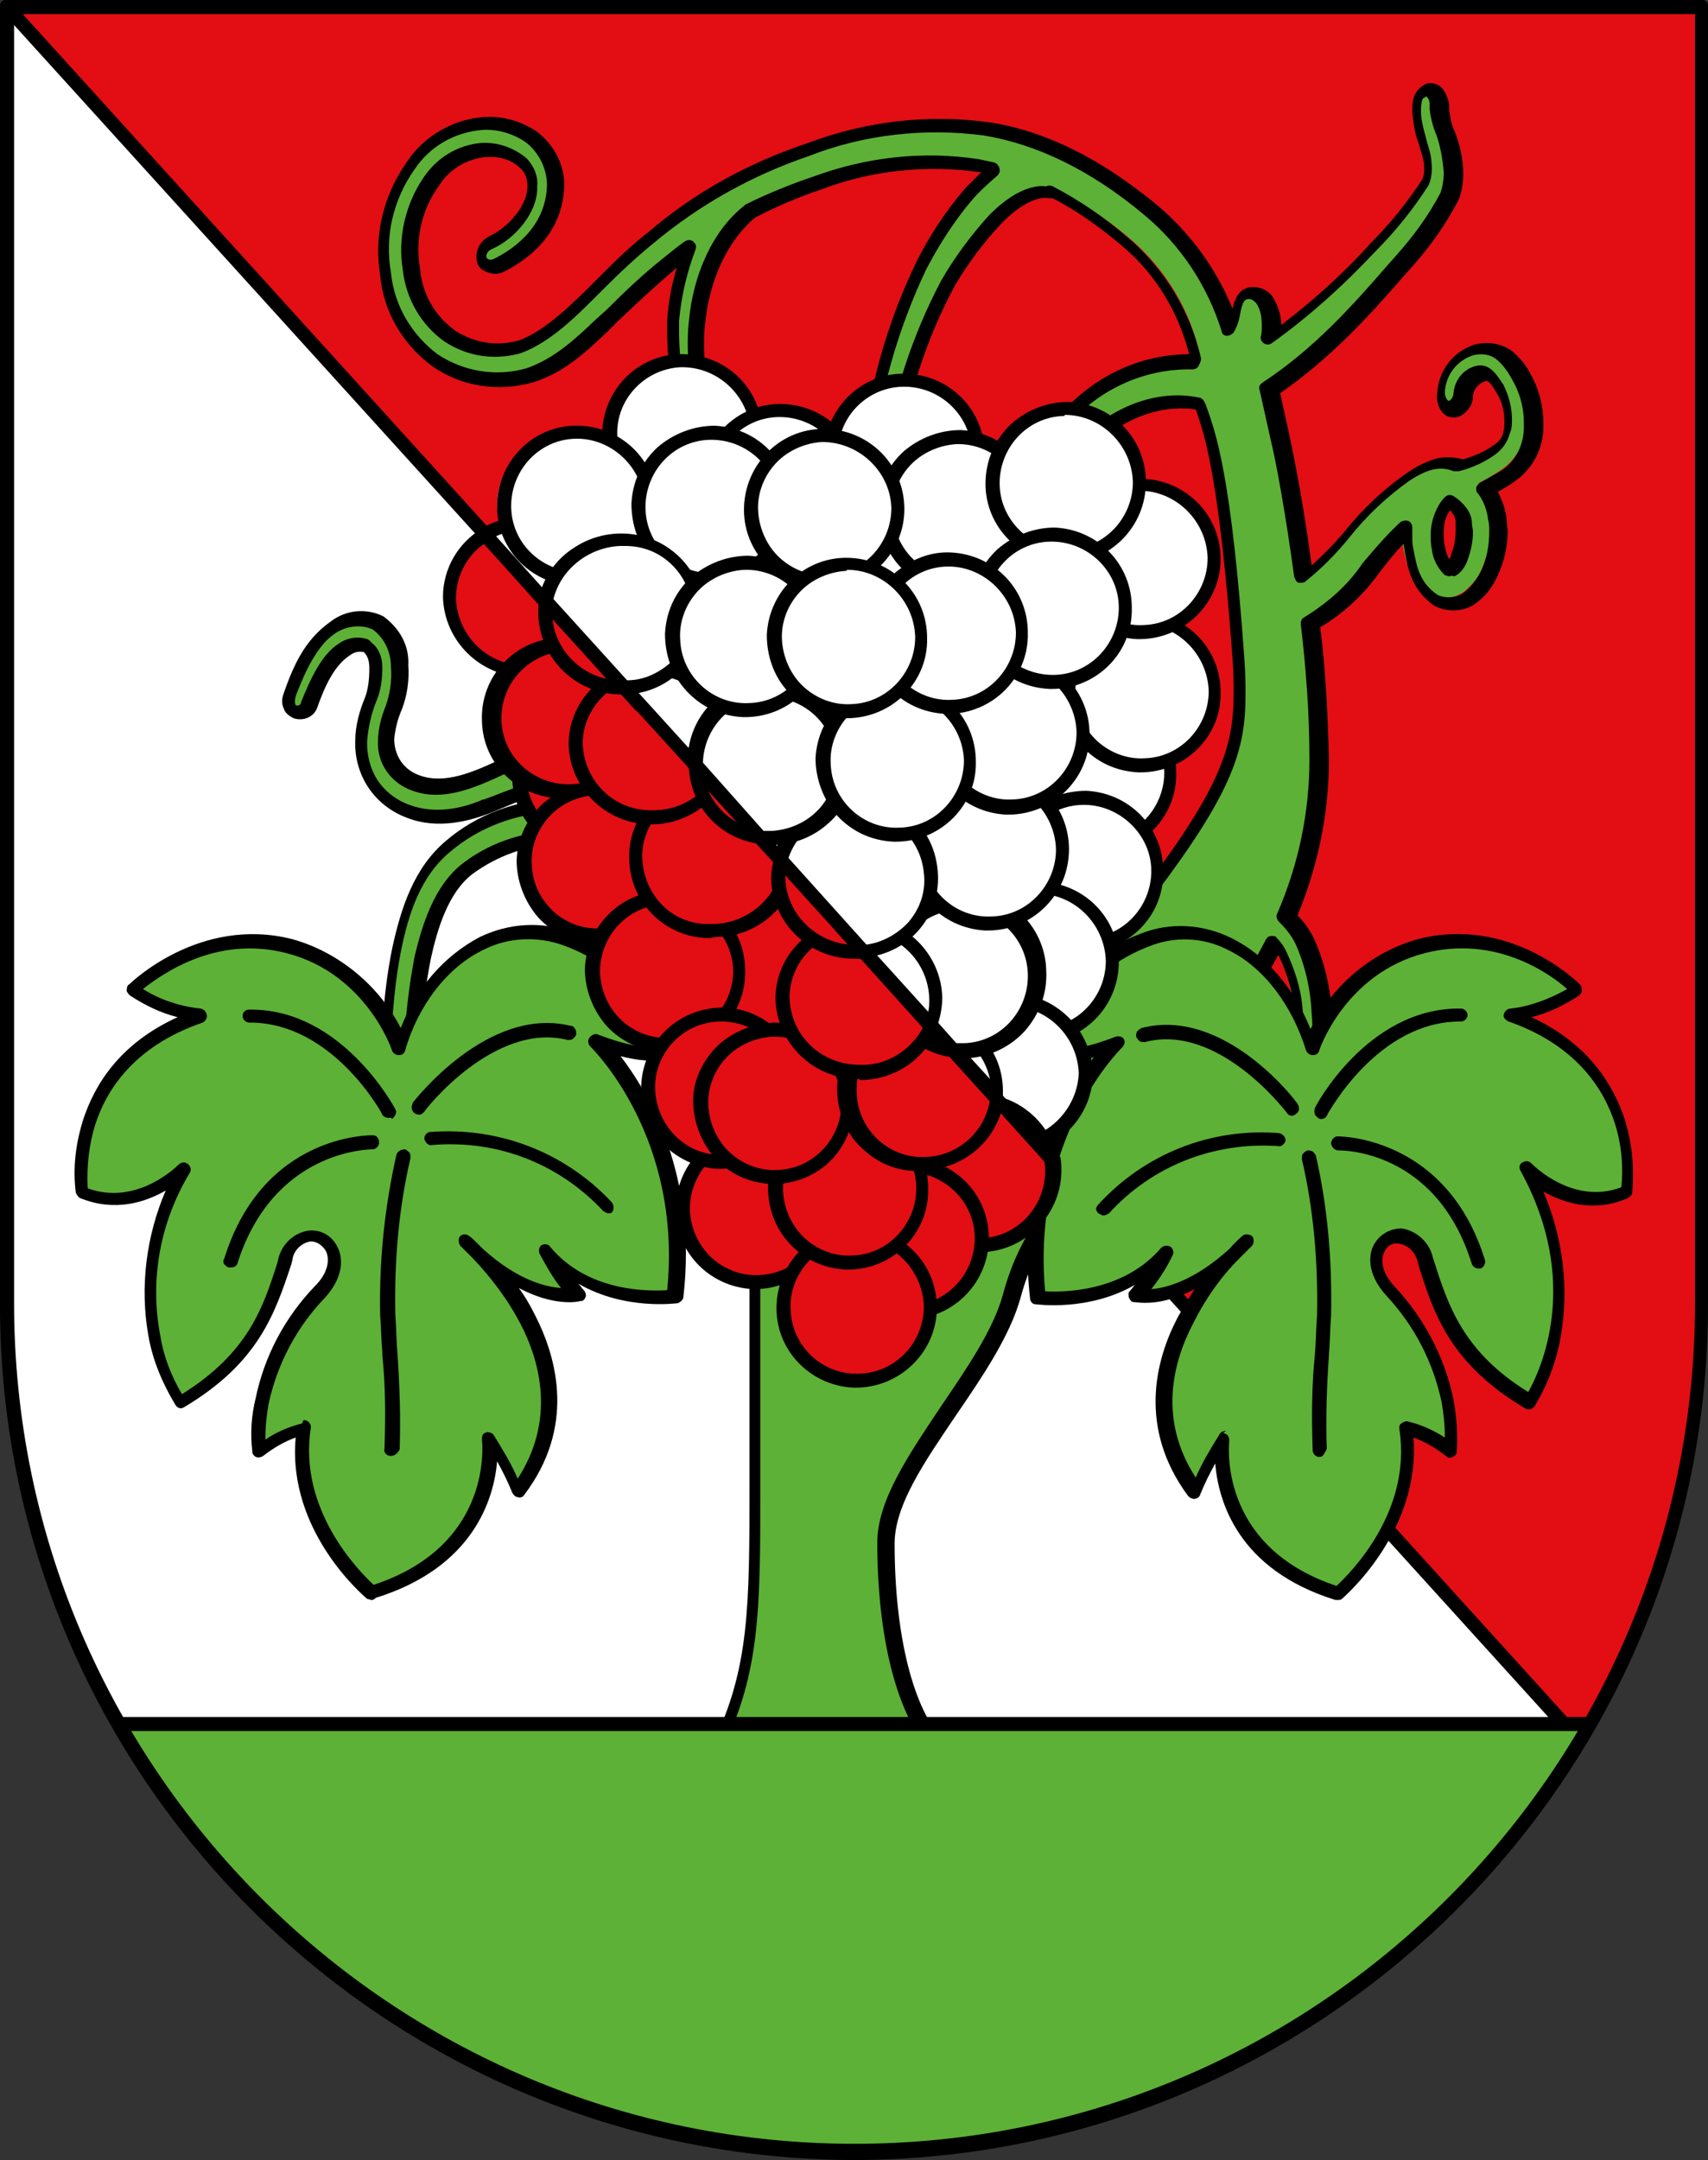 <?xml version="1.0" encoding="utf-8"?>
<!-- Generator: Adobe Illustrator 25.2.3, SVG Export Plug-In . SVG Version: 6.00 Build 0)  -->
<svg version="1.1" id="Calque_1" xmlns="http://www.w3.org/2000/svg" xmlns:xlink="http://www.w3.org/1999/xlink" x="0px" y="0px"
	 viewBox="0 0 157.7 199.4" style="enable-background:new 0 0 157.7 199.4;" xml:space="preserve">
<rect x="0" y="0" width="157.7" height="199.4" fill="#333333" stroke="none"/>
<style type="text/css">
	.st0{fill:#E20E13;}
	.st1{fill:#FFFFFF;}
	.st2{fill:#010202;}
	.st3{fill:#5DB136;}
</style>
<path id="path1899" class="st0" d="M0.6,0.6v119.6c-0.2,43.2,34.7,78.3,77.9,78.5s78.3-34.7,78.5-77.9c0-0.2,0-0.4,0-0.6V0.6H0.6z"
	/>
<path id="path1957" class="st1" d="M145.9,160.7L0.6,0.6v119.7c-0.2,43.2,34.7,78.3,77.8,78.5C106.1,198.9,131.7,184.4,145.9,160.7
	L145.9,160.7z"/>
<g>
	
		<rect id="Rectangle_311_1_" x="73.1" y="-27.4" transform="matrix(0.741 -0.672 0.672 0.741 -35.233 70.143)" class="st2" width="0.3" height="216.2"/>
	<path d="M145.8,161.4c-0.1,0-0.3-0.1-0.4-0.2L0.2,1.1C0.1,1,0,0.8,0,0.7s0.1-0.3,0.2-0.3l0.2-0.2C0.6,0,0.9,0,1.1,0.2l145.3,160.2
		c0.1,0.1,0.1,0.2,0.1,0.4c0,0.1-0.1,0.3-0.2,0.3l-0.2,0.2C146,161.4,145.9,161.4,145.8,161.4z"/>
</g>
<path id="path2573" class="st3" d="M140.4,34.6L140.4,34.6c-0.4-0.7-0.9-1.4-1.5-1.9c-0.8-0.6-1.8-0.8-2.8-0.5c-1.8,0.6-3,2.1-3.1,4
	c-0.1,0.5,0.1,1,0.4,1.3c0.2,0.2,0.4,0.3,0.7,0.2c0.5-0.2,0.9-0.7,0.9-1.3c0.1-0.9,0.7-1.7,1.5-2c0.6-0.2,1.1,0.2,1.8,1.4
	c0.5,0.9,0.7,1.9,0.7,2.9c0,0.4,0,0.8-0.1,1.1c-0.1,0.7-0.5,1.3-1.1,1.6c-0.9,0.7-2,1.2-3.1,1.4l-0.1,0c-0.8-0.3-1.7-0.3-2.5-0.1
	c-0.8,0.2-1.5,0.6-2.2,1.1c-2.1,1.5-4,3.3-5.6,5.3c-1.2,1.5-2.5,2.8-4,4c-0.8-5.9-1.7-10.8-2.2-12.9l-0.4-2l-0.5-2.5
	c4.8-3.1,8.3-7.1,11.7-10.9l0.8-1c1.6-1.8,3-3.8,4.1-6c0.3-0.7,0.4-1.4,0.4-2.2c-0.1-1.3-0.3-2.5-0.8-3.7c-0.3-0.7-0.4-1.4-0.5-2.1
	c0-0.1,0-0.2,0-0.3c0-0.1,0-0.1,0-0.2c0-0.4-0.2-0.8-0.4-1.1c-0.2-0.2-0.5-0.3-0.7-0.3c-0.4,0.1-0.8,0.5-0.9,0.9
	c-0.1,0.4-0.1,0.8-0.1,1.2c0,0.8,0.2,1.6,0.4,2.4c0.1,0.3,0.2,0.7,0.3,1.1c0.2,0.6,0.3,1.2,0.3,1.9c0,0.4-0.1,0.9-0.2,1.3
	c-1.4,2.1-3,4.1-4.8,5.9c-2.9,3.1-6.1,6-9.5,8.5c0.1-0.4,0.1-0.7,0.1-1.1c0-0.9-0.2-1.7-0.6-2.5c-0.3-0.4-0.7-0.6-1.2-0.6
	c-1,0-1.2,0.9-1.4,1.9c-0.1,0.5-0.2,1.1-0.5,1.5c-1.3-4.4-3.9-8.2-7.4-11.1c-5-4.1-10-6.7-15.1-7.5c-5.6-0.8-11.2-0.1-16.5,1.9
	c-5.3,1.8-10.2,4.5-14.5,8.1c-1.6,1.3-3.2,2.7-4.6,4.3c-2.4,2.5-4.7,4.8-7.4,5.8c-2.2,0.6-4.6,0.3-6.5-1c-2-1.4-3.3-3.6-3.5-6
	c-0.5-2.9,0.1-5.8,1.8-8.2c1.1-1.7,2.8-2.7,4.8-3c1.3-0.1,2.7,0.3,3.7,1.2c0.6,0.6,0.9,1.4,0.8,2.2c0.1,2.2-1.9,4.4-3.9,5.3
	c-0.6,0.2-0.9,0.8-0.8,1.4c0,0.3,0.2,0.5,0.4,0.6c0.4,0.2,0.8,0.2,1.2,0.1c1.6-0.7,5.2-2.9,5.3-7.4c0-1.8-0.9-3.5-2.3-4.5
	c-1.3-0.9-2.9-1.3-4.4-1.2c-2.7,0.2-5.1,1.6-6.7,3.9c-2.1,2.9-2.9,6.5-2.4,10.1c0.3,3.2,2,6,4.6,7.9c2.6,1.7,5.8,2.3,8.8,1.4
	c2.8-0.9,4.8-2.8,6.7-4.6l0.4-0.4l0.6-0.6c1.8-1.7,3.5-3.4,5.4-4.9c0.6-0.5,1.2-1,1.8-1.4c-0.9,2.1-1.4,4.4-1.5,6.7
	c0,0.5,0,0.9,0,1.4c0.1,4.1,0.9,8.2,2.5,12c0.1,0.3,0.3,0.5,0.5,0.6c0.2,0.1,0.4,0.1,0.6,0c0.3-0.2,0.5-0.5,0.5-0.8
	c0-0.1,0-0.3-0.1-0.4c-1.2-3.3-1.9-6.8-1.9-10.3c0-0.8,0-1.5,0.1-2.3c0.4-4.3,2.2-8.2,4.9-10.3c2-1,4.1-1.9,6.3-2.6
	c4.8-1.8,9.9-2.3,15-1.6c0.5,0.1,0.9,0.2,1.4,0.3c-0.9,0.7-1.7,1.4-2.4,2.3c-1.7,2-3.2,4.3-4.4,6.7c-2.6,5.6-4.3,11.5-4.9,17.6
	c0,0,0,0.1,0,0.1c0,0.3,0.1,0.5,0.3,0.8c0.2,0.2,0.4,0.3,0.7,0.3c0.6,0,1.1-0.4,1.1-1c0.9-5.7,2.7-11.2,5.4-16.3
	c1.2-2.1,2.6-4,4.2-5.8c1.8-1.8,3.7-2.9,4.9-2.6h0h0c0.1,0,0.2-0.1,0.3-0.1c2.4,1.3,4.7,2.8,6.8,4.6c3.3,2.8,5.6,6.6,6.5,10.8
	l-0.1,0.3c-4.7-0.1-9.3,2-12.3,5.6c-3.3,3.7-5.6,8.5-7.4,14.9c-0.1,0.3-0.1,0.6,0.1,0.9c0.1,0.2,0.3,0.4,0.6,0.5
	c0.6,0.2,1.2-0.2,1.3-0.8c0,0,0,0,0,0c1.8-5.8,4.3-10.3,7.4-13.4c3-3.2,7.1-4.7,10.7-3.9c1,2.7,2.4,6.8,3.6,23.6
	c0.1,1.2,0.1,2.2,0.1,3.3c0,5.3-1.5,9.2-8.3,18.2c-6.9,9.2-12.7,13.5-18.2,13.5c-9.3,0-13.8-12.5-15.4-17.9c-0.5-1.8-1.3-3.5-2.6-5
	c-1.5-2-3.6-3.5-5.9-4.5c-4.9-2-10-0.5-13.9,1c-1.3,0.4-2.5,0.9-3.7,1.5c-2.9,1.3-5.6,2.5-8.1,1.6c-1.7-0.6-2.9-2.2-2.8-4
	c0-1,0.3-2,0.7-2.9c0.4-1.3,0.6-2.6,0.6-3.9c0-1.6-0.7-3.1-2-4c-1.4-0.6-3-0.5-4.3,0.5c-2.2,1.5-3.1,3.9-3.9,6l-0.1,0.3
	c-0.1,0.3-0.1,0.6,0,0.9c0.1,0.3,0.3,0.5,0.6,0.5c0.6,0.2,1.2-0.1,1.4-0.7c0.8-2.1,1.8-4.2,3.2-5.1c0.6-0.4,1.3-0.6,2-0.4
	c0.6,0.5,0.9,1.3,0.8,2c0,1-0.1,2-0.5,2.9c-0.5,1.2-0.8,2.5-0.9,3.8c-0.1,2.9,1.7,5.5,4.4,6.5c2.6,1,5.4,0.3,7.3-0.5l2.9-1.1
	c1.1-0.5,2.2-0.9,3.3-1.3c5.1-1.9,8.9-2.1,11.9-0.8c3.3,1.5,6.7,5.1,6.7,9.1v0c0,0.5,0,1-0.1,1.5c-4.4-5-11.2-7.7-18.6-7.3
	c-3.6,0.2-7,1.5-9.8,3.8c-2.9,2.4-4.1,6.1-4.8,9.7c-1.4,7.5-0.9,15-0.4,20.8c0,0.2,0.1,0.4,0.3,0.5c0.2,0.2,0.5,0.3,0.8,0.2
	c0.5,0,0.9-0.5,0.9-1c-0.7-8.1-0.4-14.5,0.7-20c0.6-2.8,1.7-6.2,4.1-8c2.4-1.8,5.2-2.9,8.2-2.9c6.4-0.3,12.6,2.3,16.1,6.7l1.1,1.5
	l0.2,0.3l-0.2,0.6c-0.7,2.3-1.2,4.7-1.4,7.2c0,0.5,0,1,0,1.4c0,2.1,0.3,4.1,0.9,6.1l0.2,0.7c0.9,2.7,1.4,5.5,1.3,8.3v26.8
	c0,11.4,0,17.2-3.5,24.3l0,0v2h20.2v-2.1l-0.1-0.1c-3-3.1-4.8-10.2-4.8-18.8c0-3.7,2.8-7.9,5.8-12.2c2.4-3.5,4.8-7.1,5.8-10.5
	c1.7-6.1,4.8-9.3,10.5-15.1l4.3-4.4c3.8-3.9,7-8.4,9.5-13.2c0.3,0.3,0.5,0.6,0.7,1c0.9,1.8,1.4,3.7,1.6,5.6c0.2,1.9,0.3,3.8,0.3,5.7
	c0,2.4-0.1,4.7-0.3,6.8c0,0,0,0.1,0,0.1c0,0.4,0.3,0.8,0.7,0.9c0.2,0,0.4,0,0.5-0.2c0.2-0.2,0.3-0.4,0.3-0.7
	c0.4-3.2,0.6-6.4,0.6-9.6c0-1.1,0-2.3-0.1-3.4c-0.1-2.3-0.6-4.6-1.6-6.6c-0.4-0.8-1-1.6-1.7-2.2c2-4.6,3-9.6,3-14.6
	c0-4.2-0.3-8.4-0.8-12.5c2.2-1.3,4.2-3.1,5.7-5.2c1-1.3,2.2-2.6,3.4-3.7c0,0.3-0.1,0.6-0.1,0.9c0,0.4,0,0.8,0.1,1.1l0,0
	c0.3,1.6,0.6,3.2,2.4,4.6c1.1,0.6,2.5,0.5,3.4-0.3c0.7-0.6,1.3-1.3,1.6-2.2c0.5-1.2,0.8-2.5,0.8-3.8c0-0.4,0-0.7-0.1-1.1
	c-0.1-1-0.4-1.9-1-2.7l-0.1-0.1c0.8-0.4,1.5-0.8,2.2-1.3c1.4-1,2.3-2.7,2.3-4.5v0c0-0.1,0-0.2,0-0.3C141.6,37.4,141.2,36,140.4,34.6
	z M133.8,46.2c0.4,0.3,0.7,0.6,0.9,0.9c0.2,0.3,0.4,0.7,0.4,1.1c0,0.3,0.1,0.5,0.1,0.8c0,0.8-0.2,1.6-0.5,2.4v0
	c-0.1,0.5-0.5,0.9-0.9,1.2c-0.5-0.5-0.9-1.2-1-2c-0.1-0.4-0.1-0.9-0.1-1.3c0-0.7,0.1-1.4,0.5-2.1C133.3,46.8,133.5,46.5,133.8,46.2
	L133.8,46.2z"/>
<g>
	<path id="Tracé_198_1_" class="st2" d="M86.5,163.4H66.3c-0.1,0-0.1-0.1-0.1-0.1c0,0,0,0,0,0v-2c0,0,0,0,0-0.1l0,0
		c3.4-7.1,3.4-12.8,3.4-24.3v-26.8c0-2.8-0.4-5.6-1.3-8.3l-0.2-0.7c-0.6-2-0.9-4.1-0.9-6.1c0-0.5,0-1,0-1.4c0.2-2.4,0.7-4.8,1.4-7.2
		l0.1-0.5l-1.3-1.7c-3.5-4.4-9.7-7-16-6.7c-3,0.1-5.8,1.1-8.2,2.9c-2.4,1.8-3.4,5.2-4,7.9c-1.1,5.5-1.4,11.8-0.7,19.9
		c0,0.6-0.5,1.1-1.1,1.1c-0.3,0.1-0.7,0-0.9-0.3c-0.2-0.2-0.3-0.4-0.3-0.6c-0.6-5.7-1-13.3,0.4-20.8c0.8-3.6,1.9-7.3,4.9-9.7
		c2.8-2.3,6.2-3.6,9.8-3.8c6.9-0.5,13.7,2.1,18.5,7.1c0-0.4,0.1-0.8,0.1-1.2v0c0-3.9-3.3-7.5-6.6-8.9c-3-1.3-6.8-1.1-11.8,0.8
		c-1.1,0.4-2.2,0.8-3.3,1.3l0,0l-2.9,1.1c-1.9,0.8-4.8,1.5-7.4,0.5c-2.8-1-4.6-3.7-4.5-6.6c0-1.3,0.3-2.6,0.9-3.8
		c0.3-0.9,0.5-1.9,0.5-2.9c0.1-0.7-0.2-1.4-0.7-1.9c-0.6-0.2-1.3,0-1.9,0.4c-1.4,0.9-2.4,3-3.2,5c-0.2,0.6-0.9,1-1.5,0.7
		c-0.3-0.1-0.5-0.3-0.6-0.6c-0.1-0.3-0.1-0.7,0-1l0.1-0.3c0.8-2.1,1.8-4.5,4-6c1.3-1,3-1.1,4.4-0.5c1.3,0.9,2.1,2.5,2.1,4.1
		c0.1,1.4-0.1,2.7-0.6,4c-0.4,0.9-0.7,1.9-0.7,2.9c0,1.8,1.1,3.3,2.7,3.9c2.4,0.9,5.1-0.3,8-1.6c1.2-0.6,2.5-1.1,3.7-1.5
		c3.9-1.5,9-3,14-1c2.3,1,4.4,2.6,5.9,4.6c1.2,1.5,2.1,3.2,2.6,5.1c1.5,5.4,6,17.8,15.2,17.8c5.5,0,11.2-4.3,18.1-13.4
		c7.1-9.4,8.2-13.2,8.2-18.1c0-0.9,0-1.9-0.1-3.3c-1.2-16.8-2.6-20.8-3.6-23.5c-3.5-0.7-7.5,0.8-10.5,3.9c-3.1,3.1-5.5,7.6-7.4,13.4
		c-0.1,0.3-0.3,0.6-0.6,0.8c-0.3,0.1-0.6,0.2-0.9,0.1c-0.3-0.1-0.5-0.3-0.7-0.6c-0.2-0.3-0.2-0.7-0.1-1c1.7-6.5,4.1-11.2,7.4-15
		c3-3.7,7.5-5.7,12.3-5.7l0.1-0.2c-0.9-4.2-3.2-7.9-6.5-10.7c-2.1-1.8-4.3-3.3-6.7-4.6c-0.1,0.1-0.2,0.1-0.3,0.1c0,0,0,0,0,0
		c-1.2-0.3-3.1,0.8-4.8,2.6c-1.6,1.7-3.1,3.7-4.2,5.7c-2.7,5.1-4.5,10.6-5.4,16.2c-0.1,0.6-0.6,1.1-1.2,1.1c-0.3,0-0.6-0.1-0.8-0.4
		c-0.2-0.2-0.3-0.5-0.3-0.8c0,0,0-0.1,0-0.1c0.6-6.1,2.3-12.1,5-17.7c1.2-2.4,2.7-4.7,4.4-6.7c0.7-0.8,1.4-1.5,2.2-2.1
		c-0.4-0.1-0.8-0.2-1.1-0.2c-5-0.7-10.2-0.2-14.9,1.6c-2.1,0.7-4.2,1.6-6.2,2.6c-2.6,2.1-4.5,6-4.9,10.2c-0.1,0.8-0.1,1.5-0.1,2.3
		c0.1,3.5,0.7,7,1.9,10.3c0.1,0.1,0.1,0.3,0.1,0.4c0,0.4-0.2,0.8-0.5,0.9c-0.2,0.1-0.5,0.1-0.7,0c-0.3-0.1-0.5-0.4-0.6-0.7
		c-1.6-3.8-2.5-7.9-2.6-12.1c0-0.5,0-1,0-1.4c0.1-2.2,0.6-4.3,1.4-6.3c-0.5,0.4-1,0.8-1.4,1.1c-1.8,1.5-3.6,3.1-5.4,4.9l-0.6,0.6
		l-0.4,0.4c-1.9,1.8-3.9,3.7-6.7,4.6c-3,0.9-6.3,0.3-8.9-1.4c-2.6-1.9-4.3-4.8-4.6-8c-0.6-3.6,0.3-7.2,2.4-10.2
		c1.6-2.3,4-3.7,6.8-3.9h0.1c1.6-0.1,3.1,0.4,4.5,1.2c1.5,1.1,2.4,2.8,2.4,4.6c-0.1,4.6-3.8,6.8-5.4,7.5c-0.4,0.2-0.9,0.2-1.3-0.1
		c-0.3-0.2-0.4-0.4-0.5-0.7c-0.1-0.7,0.3-1.3,0.9-1.5c1.9-0.8,3.9-3,3.8-5.1c0-0.8-0.3-1.5-0.8-2.1c-1-0.9-2.3-1.3-3.6-1.2
		c-1.9,0.2-3.7,1.3-4.7,2.9c-1.7,2.3-2.3,5.2-1.8,8.1c0.3,2.4,1.5,4.5,3.4,5.9c1.9,1.3,4.2,1.6,6.4,1c2.7-1.1,5-3.4,7.4-5.8
		c1.4-1.5,3-2.9,4.6-4.3c4.3-3.6,9.2-6.4,14.5-8.2c5.3-2,10.9-2.7,16.5-1.9c5.1,0.8,10.2,3.3,15.1,7.5c3.4,2.9,6,6.7,7.4,10.9
		c0.2-0.4,0.3-0.8,0.4-1.2c0.2-0.9,0.4-2,1.5-2c0.5,0,1,0.3,1.3,0.7c0.5,0.8,0.7,1.7,0.7,2.6c0,0.3,0,0.6-0.1,0.8
		c3.3-2.5,6.4-5.2,9.3-8.3c1.8-1.8,3.4-3.8,4.7-5.9c0.2-0.4,0.2-0.8,0.2-1.2c0-0.6-0.1-1.3-0.3-1.9c-0.1-0.4-0.2-0.7-0.3-1
		c-0.3-0.8-0.4-1.6-0.4-2.5c0-0.4,0-0.8,0.1-1.2c0.1-0.5,0.5-0.9,1-1c0.3-0.1,0.7,0,0.9,0.3c0.3,0.3,0.4,0.7,0.5,1.1
		c0,0.1,0,0.1,0,0.2c0,0.1,0,0.2,0,0.3c0.1,0.7,0.2,1.4,0.5,2c0.5,1.2,0.7,2.5,0.8,3.7c0,0.8-0.1,1.5-0.4,2.2
		c-1.1,2.2-2.5,4.2-4.2,6l-0.8,1c-3.4,3.8-6.9,7.7-11.6,10.9l1,4.4c0.4,2,1.4,6.9,2.1,12.7c1.4-1.1,2.7-2.4,3.8-3.8
		c1.6-2,3.5-3.8,5.7-5.3c0.7-0.5,1.4-0.9,2.2-1.1c0.8-0.3,1.7-0.2,2.6,0.1l0,0c1.1-0.3,2.1-0.8,3.1-1.4c0.5-0.4,0.9-0.9,1.1-1.5
		c0.1-0.4,0.1-0.7,0.1-1.1c0-1-0.3-2-0.7-2.9c-0.7-1.3-1.2-1.5-1.7-1.3c-0.8,0.3-1.4,1-1.4,1.8c0,0.6-0.4,1.2-1,1.4
		c-0.3,0.1-0.6,0-0.8-0.2c-0.4-0.4-0.6-0.9-0.5-1.4c0.1-1.9,1.4-3.5,3.2-4.1c1-0.3,2.1-0.1,2.9,0.6c0.6,0.5,1.2,1.2,1.6,2v0
		c0.8,1.3,1.2,2.8,1.2,4.4c0,0.1,0,0.2,0,0.3c0,1.8-0.9,3.5-2.4,4.6c-0.6,0.5-1.3,0.9-2,1.2c0.5,0.8,0.9,1.7,1,2.7
		c0,0.4,0.1,0.7,0.1,1.1c0,1.3-0.3,2.6-0.8,3.9c-0.4,0.9-0.9,1.6-1.7,2.2c-1,0.9-2.4,1-3.6,0.3c-1.9-1.4-2.2-3.1-2.5-4.7l0,0
		c0-0.4-0.1-0.8-0.1-1.2c0-0.2,0-0.4,0-0.6c-1.1,1.1-2.2,2.3-3.1,3.5c-1.5,2.1-3.4,3.9-5.6,5.2c0.5,4.1,0.8,8.3,0.8,12.5
		c0,5-1,10-3,14.6c0.7,0.6,1.3,1.3,1.6,2.2c1,2.1,1.5,4.4,1.6,6.7c0.1,1.1,0.1,2.2,0.1,3.4c0,3.2-0.3,6.4-0.6,9.6
		c0,0.3-0.2,0.6-0.4,0.8c-0.2,0.2-0.4,0.2-0.6,0.2c-0.5-0.1-0.9-0.5-0.8-1c0,0,0-0.1,0-0.1c0.1-1.8,0.3-4.3,0.3-6.8
		c0-1.9-0.1-3.8-0.3-5.7c-0.2-1.9-0.7-3.8-1.6-5.6c-0.2-0.3-0.4-0.6-0.6-0.8c-2.5,4.8-5.7,9.2-9.4,13.1l-4.3,4.4
		c-5.6,5.8-8.8,8.9-10.4,15c-0.9,3.4-3.4,7-5.8,10.5c-3,4.4-5.8,8.5-5.8,12.2c0,8.6,1.8,15.5,4.7,18.7l0.1,0.1c0,0,0,0.1,0,0.1v2.1
		C86.6,163.4,86.6,163.4,86.5,163.4C86.5,163.4,86.5,163.4,86.5,163.4z M66.4,163.2h19.9v-1.9l0,0c-3-3.2-4.8-10.2-4.8-18.9
		c0-3.8,2.8-7.9,5.8-12.3c2.4-3.5,4.8-7,5.8-10.4c1.7-6.1,4.8-9.3,10.5-15.1l4.3-4.4c3.8-3.9,7-8.4,9.5-13.2c0,0,0.1-0.1,0.1-0.1
		c0,0,0.1,0,0.1,0c0.3,0.3,0.5,0.6,0.7,1c0.9,1.8,1.4,3.7,1.6,5.7c0.2,1.9,0.3,3.8,0.3,5.7c0,2.5-0.1,5-0.3,6.8c0,0,0,0.1,0,0.1
		c0,0.4,0.2,0.7,0.6,0.8c0.2,0,0.3,0,0.4-0.1c0.2-0.2,0.3-0.4,0.3-0.6c0.4-3.2,0.6-6.4,0.6-9.6c0-1.2,0-2.3-0.1-3.4
		c-0.1-2.3-0.6-4.5-1.6-6.6c-0.4-0.8-1-1.6-1.7-2.2c0,0-0.1-0.1,0-0.1c2-4.6,3-9.5,3-14.5c0-4.2-0.3-8.4-0.8-12.5
		c0-0.1,0-0.1,0.1-0.1c2.2-1.3,4.1-3,5.6-5.1c1.1-1.3,2.2-2.6,3.4-3.7c0.1,0,0.1,0,0.2,0c0,0,0,0.1,0,0.1c0,0.3-0.1,0.6-0.1,0.9
		c0,0.4,0,0.8,0.1,1.1v0c0.3,1.6,0.6,3.2,2.4,4.5c1,0.6,2.3,0.5,3.3-0.3c0.7-0.6,1.2-1.3,1.6-2.2c0.5-1.2,0.8-2.5,0.8-3.7
		c0-0.4,0-0.7-0.1-1.1c-0.1-0.9-0.4-1.8-0.9-2.6l-0.1-0.1c0-0.1,0-0.1,0-0.2c0,0,0,0,0,0c0.7-0.4,1.5-0.8,2.1-1.3
		c1.4-1,2.2-2.6,2.2-4.4c0-0.1,0-0.2,0-0.3c0-1.5-0.4-2.9-1.1-4.2l0,0c-0.4-0.7-0.9-1.4-1.5-1.9c-0.8-0.6-1.7-0.8-2.7-0.5
		c-1.7,0.5-2.9,2.1-3,3.9c-0.1,0.4,0.1,0.9,0.4,1.2c0.2,0.2,0.4,0.2,0.6,0.2c0.5-0.2,0.8-0.7,0.8-1.2c0.1-1,0.7-1.8,1.6-2.1
		c0.8-0.3,1.3,0.4,2,1.5c0.5,0.9,0.8,1.9,0.8,3c0,0.4,0,0.8-0.1,1.2c-0.2,0.7-0.6,1.3-1.2,1.7c-0.9,0.7-2,1.2-3.1,1.5l-0.1,0
		c0,0-0.1,0-0.1,0c-0.8-0.3-1.6-0.3-2.4-0.1c-0.8,0.2-1.5,0.6-2.2,1.1c-2.1,1.5-4,3.3-5.6,5.3c-1.2,1.5-2.5,2.8-4,4
		c-0.1,0-0.1,0-0.2,0c0,0,0,0,0-0.1c-0.8-5.9-1.7-10.9-2.2-12.9l-0.4-2l-0.5-2.5c0-0.1,0-0.1,0.1-0.1c4.8-3.1,8.3-7.1,11.6-10.9
		l0.8-1c1.6-1.8,3-3.8,4.1-5.9c0.2-0.7,0.4-1.4,0.4-2.1c-0.1-1.3-0.3-2.5-0.8-3.6c-0.3-0.7-0.5-1.4-0.5-2.1c0-0.1,0-0.2,0-0.3
		c0,0,0-0.1,0-0.1c0-0.4-0.2-0.7-0.4-1c-0.1-0.2-0.4-0.3-0.6-0.2c-0.4,0.1-0.7,0.4-0.8,0.8C131,9.6,131,10,131,10.4
		c0,0.8,0.2,1.6,0.4,2.4c0.1,0.4,0.2,0.7,0.3,1.1c0.2,0.6,0.3,1.3,0.3,1.9c0,0.5-0.1,0.9-0.3,1.3c-1.4,2.1-3,4.1-4.8,5.9
		c-2.9,3.1-6.1,6-9.5,8.5c-0.1,0-0.1,0-0.2,0c0,0,0-0.1,0-0.1c0.1-0.4,0.1-0.7,0.1-1.1c0-0.8-0.2-1.7-0.6-2.4
		c-0.3-0.4-0.7-0.6-1.1-0.6c-0.9,0-1.1,0.9-1.3,1.8c-0.1,0.6-0.3,1.1-0.5,1.6c0,0-0.1,0.1-0.1,0.1c0,0-0.1,0-0.1-0.1
		c-1.3-4.3-3.9-8.2-7.4-11.1c-5-4.1-10-6.6-15-7.4c-5.5-0.7-11.2-0.1-16.4,1.9c-5.3,1.8-10.2,4.5-14.4,8.1c-1.6,1.3-3.2,2.7-4.6,4.3
		c-2.5,2.5-4.8,4.8-7.5,5.9c-2.3,0.7-4.7,0.3-6.7-1c-2-1.4-3.3-3.7-3.6-6.1c-0.5-2.9,0.1-5.9,1.8-8.3c1.1-1.7,2.9-2.8,4.9-3
		c1.4-0.1,2.8,0.3,3.8,1.3c0.6,0.6,0.9,1.4,0.9,2.2c0.1,2.2-2,4.5-3.9,5.4c-0.5,0.2-0.8,0.7-0.7,1.2c0,0.2,0.2,0.4,0.4,0.5
		c0.3,0.2,0.7,0.2,1.1,0c1.5-0.7,5.1-2.9,5.2-7.3c0-1.7-0.8-3.4-2.2-4.4c-1.3-0.8-2.8-1.3-4.3-1.2h-0.1c-2.7,0.2-5.1,1.6-6.6,3.8
		c-2,2.9-2.9,6.5-2.3,10c0.3,3.1,2,6,4.5,7.8c2.5,1.7,5.7,2.2,8.6,1.4c2.7-0.9,4.7-2.8,6.6-4.6l0.4-0.4l0,0l0.6-0.6
		c1.8-1.7,3.5-3.4,5.4-4.9c0.5-0.4,1.1-0.9,1.8-1.4c0.1,0,0.1,0,0.2,0c0,0,0,0.1,0,0.1c-0.9,2.1-1.4,4.4-1.5,6.7c0,0.5,0,0.9,0,1.4
		c0.1,4.1,0.9,8.2,2.5,12c0.1,0.2,0.2,0.4,0.5,0.5c0.1,0.1,0.3,0.1,0.5,0c0.3-0.1,0.4-0.4,0.4-0.7c0-0.1,0-0.2-0.1-0.3
		c-1.2-3.3-1.9-6.8-2-10.4c0-0.8,0-1.5,0.1-2.3c0.4-4.3,2.3-8.2,5-10.4c0,0,0,0,0,0c2-1,4.1-1.9,6.3-2.6c4.8-1.8,10-2.3,15-1.6
		c0.4,0.1,0.9,0.2,1.4,0.3c0.1,0,0.1,0.1,0.1,0.2c0,0,0,0.1,0,0.1c-0.8,0.7-1.6,1.4-2.4,2.2c-1.7,2-3.2,4.3-4.4,6.6
		c-2.6,5.5-4.3,11.5-4.9,17.6c0,0,0,0,0,0.1c0,0.2,0.1,0.5,0.2,0.7c0.2,0.2,0.4,0.3,0.6,0.3c0.5,0,0.9-0.4,1-0.9
		c0.9-5.7,2.7-11.2,5.4-16.3c1.2-2.1,2.6-4,4.3-5.8c1.8-1.9,3.8-2.9,5-2.6c0.1,0,0.2,0,0.3-0.1c0,0,0.1,0,0.1,0
		c2.4,1.3,4.7,2.8,6.8,4.6c3.3,2.8,5.6,6.6,6.6,10.9c0,0,0,0.1,0,0.1l-0.1,0.3c0,0.1-0.1,0.1-0.1,0.1c-4.7-0.1-9.2,2-12.2,5.6
		c-3.3,3.7-5.6,8.5-7.3,14.9c-0.1,0.3-0.1,0.6,0.1,0.8c0.1,0.2,0.3,0.4,0.5,0.5c0.2,0.1,0.5,0,0.7-0.1c0.2-0.1,0.4-0.3,0.5-0.6
		c1.9-5.8,4.4-10.4,7.4-13.5c3-3.2,7.1-4.7,10.8-4c0,0,0.1,0,0.1,0.1c1,2.7,2.4,6.7,3.6,23.6c0.1,1.4,0.1,2.4,0.1,3.3
		c0,5-1.2,8.9-8.3,18.3c-6.9,9.2-12.7,13.5-18.3,13.5c-9.4,0-14-12.6-15.5-18c-0.5-1.8-1.3-3.5-2.5-5c-1.5-2-3.5-3.5-5.8-4.5
		c-4.9-2-9.9-0.5-13.8,1c-1.3,0.4-2.5,0.9-3.7,1.5c-2.9,1.3-5.6,2.6-8.2,1.6c-1.8-0.6-3-2.3-2.9-4.2c0-1,0.3-2,0.7-3
		c0.4-1.2,0.6-2.6,0.6-3.9c0-1.5-0.7-3-1.9-3.9c-1.4-0.6-2.9-0.4-4.1,0.5c-2.1,1.5-3.1,3.9-3.9,5.9l-0.1,0.3c-0.1,0.3-0.1,0.6,0,0.8
		c0.1,0.2,0.3,0.4,0.5,0.5c0.5,0.2,1-0.1,1.2-0.6c0.8-2.1,1.8-4.2,3.3-5.2c0.6-0.5,1.4-0.6,2.1-0.4c0.6,0.5,0.9,1.3,0.9,2.2
		c0,1-0.1,2-0.5,3c-0.5,1.2-0.8,2.5-0.9,3.8c-0.1,2.8,1.6,5.4,4.3,6.4c2.5,1,5.3,0.3,7.2-0.5l0,0c0.2-0.1,0.5-0.2,1.4-0.6L48,73
		c1.1-0.5,2.2-0.9,3.3-1.3c5.1-1.9,8.9-2.2,12-0.8c3.4,1.5,6.8,5.2,6.8,9.2v0c0,0.5,0,1-0.1,1.5c0,0.1-0.1,0.1-0.1,0.1
		c0,0-0.1,0-0.1,0c-4.4-5-11.2-7.6-18.5-7.3c-3.5,0.2-6.9,1.5-9.7,3.7c-2.9,2.4-4,6-4.8,9.6c-1.4,7.5-0.9,15-0.4,20.7
		c0,0.2,0.1,0.3,0.2,0.5c0.2,0.2,0.5,0.2,0.7,0.2c0.5,0,0.8-0.4,0.8-0.9c-0.7-8.1-0.4-14.5,0.7-20c0.6-2.8,1.7-6.2,4.1-8.1
		c2.4-1.9,5.3-2.9,8.3-3c6.5-0.3,12.7,2.3,16.2,6.8l1.4,1.8c0,0,0,0.1,0,0.1l-0.2,0.6c-0.7,2.3-1.2,4.7-1.4,7.1c0,0.5,0,1,0,1.4
		c0,2,0.3,4.1,0.9,6.1l0,0l0.2,0.7c0.9,2.7,1.4,5.5,1.3,8.3v26.8c0,11.5,0,17.2-3.5,24.4l0,0L66.4,163.2z M133.8,52.7
		C133.8,52.7,133.7,52.6,133.8,52.7c-0.6-0.6-1-1.3-1.1-2.1c-0.1-0.4-0.1-0.9-0.1-1.4c0-0.7,0.1-1.5,0.5-2.1
		c0.2-0.3,0.4-0.7,0.6-0.9c0,0,0.1-0.1,0.2,0l0,0c0.4,0.3,0.7,0.6,1,1c0.2,0.3,0.4,0.7,0.4,1.2c0,0.3,0.1,0.5,0.1,0.8
		c0,0.8-0.2,1.6-0.5,2.4C134.7,51.9,134.3,52.4,133.8,52.7C133.8,52.6,133.8,52.7,133.8,52.7z M133.8,46.4c-0.2,0.3-0.4,0.5-0.5,0.8
		c-0.3,0.6-0.5,1.3-0.5,2c0,0.4,0,0.9,0.1,1.3c0.1,0.7,0.4,1.4,0.9,1.9c0.4-0.2,0.7-0.6,0.8-1c0.3-0.7,0.4-1.5,0.5-2.3
		c0-0.2,0-0.5-0.1-0.7c0-0.4-0.2-0.7-0.4-1C134.4,46.9,134.1,46.6,133.8,46.4z M133.8,46.2L133.8,46.2L133.8,46.2z"/>
	<path d="M86.5,163.9H66.3c-0.3,0-0.6-0.3-0.6-0.6v-2c0-0.1,0-0.2,0.1-0.3c3.4-7,3.4-12.7,3.4-24.1v-26.8c0-2.8-0.4-5.5-1.3-8.1
		l-0.2-0.7c-0.6-2.1-0.9-4.2-0.9-6.3c0-0.5,0-1,0-1.5c0.2-2.5,0.7-4.9,1.4-7.3l0.1-0.3l-1.2-1.5c-3.4-4.3-9.4-6.8-15.6-6.5
		c-2.8,0.1-5.6,1.1-7.9,2.8c-2.2,1.7-3.2,5-3.8,7.7c-1.1,5.4-1.3,11.7-0.7,19.8c0,0.9-0.7,1.6-1.5,1.7c-0.4,0.1-0.9-0.1-1.3-0.4
		c-0.3-0.2-0.5-0.6-0.5-1c-0.6-5.8-1.1-13.4,0.4-20.9c0.8-3.7,2-7.5,5-10c2.8-2.4,6.4-3.7,10.1-3.9c6.7-0.5,13.3,1.8,18.1,6.5
		c0,0,0,0,0,0c0-3.7-3.2-7.1-6.3-8.5c-2.9-1.3-6.5-1-11.5,0.8c-1.1,0.4-2.2,0.8-3.3,1.3l-2.9,1.2c-2,0.8-5,1.6-7.8,0.5
		c-3-1.1-4.9-3.9-4.8-7.1c0-1.4,0.4-2.8,0.9-4c0.3-0.8,0.4-1.7,0.4-2.7c0-0.6-0.1-1.1-0.5-1.5c-0.5-0.1-0.9,0-1.3,0.3
		c-1.4,0.9-2.3,2.8-3,4.8c-0.3,0.9-1.3,1.3-2.2,1c-0.4-0.2-0.8-0.5-0.9-0.9c-0.2-0.4-0.2-0.9,0-1.4l0.1-0.3c0.8-2.2,1.8-4.6,4.2-6.3
		c1.4-1.1,3.3-1.3,4.9-0.5c1.5,1.1,2.4,2.7,2.3,4.5c0.1,1.4-0.1,2.8-0.6,4.1c-0.4,0.9-0.6,1.8-0.7,2.7c0,1.6,0.9,2.9,2.4,3.4
		c2.3,0.8,4.9-0.3,7.6-1.6c1.2-0.6,2.5-1.1,3.8-1.5c4-1.5,9.2-3,14.3-1c2.4,1,4.5,2.6,6.1,4.7c1.3,1.5,2.2,3.3,2.7,5.2
		C74.9,82.8,79.2,95,88.1,95c5.3,0,10.9-4.2,17.7-13.2c7-9.3,8.1-13,8.1-17.8c0-0.9,0-1.9-0.1-3.2c-1.2-16.3-2.5-20.5-3.4-23
		c-3.3-0.5-7,0.9-9.7,3.8c-3,3.1-5.4,7.5-7.3,13.2c-0.1,0.4-0.4,0.8-0.8,1c-0.4,0.2-0.8,0.3-1.3,0.1c-0.4-0.1-0.8-0.4-1-0.8
		c-0.2-0.4-0.3-0.9-0.1-1.4c1.8-6.5,4.1-11.4,7.5-15.2c3-3.6,7.4-5.8,12.1-5.8c-1-3.9-3.1-7.4-6.2-10c-2-1.7-4.1-3.2-6.4-4.4
		c-0.1,0-0.2,0-0.3,0c0,0-0.1,0-0.1,0c-0.9-0.2-2.6,0.5-4.4,2.4c-1.6,1.7-3,3.6-4.2,5.6c-2.7,5-4.4,10.4-5.3,16.1
		c-0.1,0.9-0.8,1.5-1.7,1.5c0,0,0,0,0,0c-0.5,0-0.9-0.2-1.2-0.6c-0.3-0.3-0.4-0.7-0.4-1.2c0,0,0-0.1,0-0.1c0.6-6.2,2.3-12.2,5-17.8
		c1.2-2.4,2.7-4.7,4.5-6.8c0.5-0.5,1-1,1.5-1.5c0,0-0.1,0-0.1,0c-4.9-0.7-10-0.2-14.7,1.6c-2.1,0.7-4.2,1.6-6.1,2.6
		c-2.5,2.1-4.2,5.7-4.6,9.8c-0.1,0.7-0.1,1.5-0.1,2.2c0.1,3.5,0.7,6.9,1.9,10.1c0.1,0.2,0.1,0.4,0.1,0.6c0,0.6-0.3,1.1-0.8,1.4
		c-0.4,0.2-0.8,0.2-1.1,0c-0.4-0.2-0.7-0.5-0.9-0.9c-1.6-3.9-2.5-8-2.6-12.2c0-0.5,0-1,0-1.5c0.1-1.7,0.4-3.3,0.9-4.9
		c0,0-0.1,0.1-0.1,0.1c-1.8,1.5-3.5,3.1-5.3,4.8l-1,1c-2,1.9-4,3.8-6.9,4.7c-3.2,0.9-6.6,0.4-9.3-1.5c-2.7-2-4.5-5-4.8-8.4
		c-0.6-3.7,0.3-7.4,2.5-10.5c1.6-2.4,4.3-3.9,7.1-4.1c0,0,0.1,0,0.1,0c1.7-0.1,3.3,0.4,4.7,1.3c1.6,1.2,2.6,3,2.6,5
		c-0.1,4.9-4,7.2-5.6,8c-0.6,0.3-1.2,0.2-1.8-0.1c-0.4-0.2-0.7-0.6-0.7-1.1c-0.1-0.9,0.4-1.7,1.2-2.1c1.7-0.8,3.5-2.8,3.5-4.6
		c0-0.7-0.2-1.3-0.7-1.7c-0.8-0.8-2-1.1-3.2-1c-1.8,0.2-3.4,1.2-4.3,2.7c-1.6,2.2-2.2,5-1.7,7.7c0.2,2.3,1.4,4.3,3.2,5.6
		c1.8,1.2,4,1.5,6,0.9c2.5-1,4.8-3.3,7.2-5.7c1.5-1.5,3-3,4.7-4.3c4.3-3.7,9.3-6.4,14.7-8.2c5.3-2,11.1-2.7,16.8-1.9
		c5.2,0.8,10.3,3.4,15.4,7.6c3.1,2.6,5.5,5.9,7,9.6c0.2-0.9,0.6-2,1.9-2c0,0,0,0,0,0c0.7,0,1.4,0.3,1.8,0.9c0.5,0.8,0.8,1.7,0.8,2.6
		c3-2.3,5.8-4.8,8.3-7.6c1.8-1.8,3.3-3.7,4.7-5.8c0.1-0.2,0.2-0.6,0.2-0.9c0-0.6-0.1-1.2-0.3-1.7c-0.1-0.4-0.2-0.7-0.3-1
		c-0.3-0.8-0.4-1.7-0.5-2.6c0-0.4,0-0.9,0.1-1.3c0.2-0.7,0.7-1.2,1.3-1.4c0.5-0.1,1.1,0.1,1.4,0.5c0.3,0.4,0.5,0.9,0.6,1.4
		c0,0.1,0,0.2,0,0.4c0,0,0,0.1,0,0.2c0.1,0.6,0.2,1.3,0.5,1.9c0.5,1.3,0.8,2.6,0.8,3.9c0,0.8-0.1,1.6-0.4,2.4
		c-1.2,2.3-2.6,4.3-4.3,6.2l-0.8,0.9c-3.3,3.8-6.8,7.6-11.4,10.8l0.9,4.1c0.4,1.9,1.3,6.4,2,11.8c1.1-1,2.1-2,3.1-3.2
		c1.7-2.1,3.6-3.9,5.8-5.4c0.7-0.5,1.5-0.9,2.4-1.2c0.9-0.3,1.9-0.2,2.7,0c1-0.3,2-0.7,2.8-1.3c0.5-0.3,0.8-0.7,0.9-1.2
		c0.1-0.3,0.1-0.7,0.1-1c0-0.9-0.2-1.8-0.7-2.6c-0.7-1.2-0.9-1.2-1.1-1.1c-0.6,0.2-1.1,0.8-1.1,1.4c0,0.8-0.6,1.6-1.4,1.9
		c-0.5,0.1-1,0-1.3-0.3c-0.5-0.5-0.7-1.2-0.6-1.9c0.1-2.1,1.5-3.9,3.5-4.5c1.2-0.3,2.4-0.1,3.4,0.6c0.7,0.6,1.3,1.3,1.7,2.1
		c0,0,0,0,0,0c0.8,1.4,1.2,3,1.2,4.6v0.3c0,2-1,3.9-2.6,5c-0.5,0.4-1.1,0.7-1.6,1c0.4,0.8,0.7,1.6,0.8,2.5c0,0.4,0.1,0.8,0.1,1.1
		c0,1.4-0.3,2.8-0.9,4.1c-0.4,0.9-1,1.8-1.8,2.4c-1.1,1-2.8,1.1-4.1,0.4c-2.1-1.5-2.4-3.4-2.7-5c0-0.2-0.1-0.4-0.1-0.7
		c-0.8,0.8-1.5,1.7-2.2,2.6c-1.5,2.1-3.3,3.8-5.5,5.1c0.5,4,0.7,8.1,0.8,12.2c0,5-1,9.8-2.9,14.4c0.6,0.6,1.1,1.3,1.5,2.1
		c1,2.2,1.5,4.5,1.7,6.9c0.1,1.1,0.1,2.2,0.1,3.4c0,3.2-0.3,6.5-0.7,9.6c0,0.4-0.2,0.8-0.5,1.1c-0.3,0.3-0.7,0.4-1,0.3
		c-0.8-0.1-1.3-0.8-1.3-1.6c0,0,0-0.1,0-0.1c0.1-1.8,0.3-4.2,0.3-6.8c0-1.9-0.1-3.8-0.3-5.7c-0.2-1.9-0.7-3.7-1.5-5.4
		c0,0,0-0.1-0.1-0.1c-2.5,4.6-5.5,8.8-9.2,12.5l-4.3,4.4c-5.6,5.7-8.7,8.8-10.3,14.8c-1,3.5-3.5,7.2-5.9,10.7
		c-2.9,4.3-5.7,8.3-5.7,11.9c0,8.4,1.7,15.3,4.6,18.3c0.2,0.2,0.2,0.3,0.2,0.5v2.1C87.2,163.6,86.9,163.9,86.5,163.9
		C86.5,163.9,86.5,163.9,86.5,163.9z M66.9,162.7h18.9v-1.2c-3-3.3-4.8-10.4-4.8-19.1c0-3.9,2.9-8.1,5.9-12.6
		c2.3-3.4,4.8-7,5.7-10.3c1.7-6.3,4.9-9.5,10.6-15.3l4.3-4.4c3.8-3.9,6.9-8.3,9.4-13.1c0.1-0.2,0.3-0.3,0.5-0.3c0.2,0,0.4,0,0.5,0.2
		c0.3,0.3,0.6,0.7,0.8,1.1c0.9,1.9,1.5,3.8,1.6,5.9c0.2,1.9,0.3,3.9,0.3,5.8c0,2.5-0.1,5-0.3,6.9c0,0.2,0.1,0.3,0.2,0.3
		c0.1-0.1,0.1-0.2,0.1-0.3c0.4-3.2,0.6-6.4,0.6-9.5c0-1.1,0-2.3-0.1-3.3c-0.1-2.2-0.6-4.4-1.5-6.4c-0.4-0.8-0.9-1.4-1.5-2
		c-0.2-0.2-0.3-0.5-0.2-0.7c2-4.6,3-9.4,3-14.3c0-4.1-0.3-8.3-0.8-12.5c0-0.3,0.1-0.5,0.3-0.6c2.1-1.3,4-2.9,5.4-5
		c1.1-1.3,2.2-2.6,3.5-3.8c0.3-0.2,0.7-0.2,0.9,0c0.1,0.1,0.2,0.3,0.2,0.5c0,0.3,0,0.6,0,0.9c0,0.4,0,0.7,0.1,1.1
		c0.3,1.5,0.5,3,2.2,4.2c0.8,0.4,1.9,0.3,2.6-0.3c0.6-0.5,1.1-1.2,1.5-2c0.5-1.1,0.7-2.3,0.7-3.6c0-0.3,0-0.7-0.1-1
		c-0.1-0.9-0.4-1.7-0.9-2.4l-0.1-0.1c-0.1-0.1-0.1-0.3-0.1-0.4c0-0.2,0.1-0.3,0.2-0.4c0,0,0.1-0.1,0.1-0.1c0.7-0.4,1.4-0.8,2.1-1.2
		c1.3-0.9,2-2.4,2-4V39c0-1.4-0.4-2.8-1.1-4c-0.4-0.7-0.8-1.3-1.4-1.8c-0.6-0.5-1.4-0.6-2.2-0.4c-1.5,0.5-2.5,1.8-2.6,3.4
		c0,0.3,0.1,0.6,0.3,0.8c0,0,0.1,0,0.1,0c0.2-0.1,0.4-0.4,0.4-0.7c0.1-1.2,0.9-2.2,2-2.5c1.4-0.4,2.1,1,2.6,1.7
		c0.5,1,0.8,2.1,0.8,3.2c0,0.4,0,0.9-0.2,1.3c-0.2,0.8-0.7,1.5-1.4,2c-1,0.7-2.1,1.2-3.3,1.5c-0.2,0-0.3,0-0.5,0
		c-0.7-0.3-1.4-0.3-2.1-0.1c-0.7,0.2-1.4,0.6-2,1c-2.1,1.5-3.9,3.2-5.5,5.2c-1.2,1.5-2.6,2.9-4.1,4.1c-0.1,0.1-0.4,0.1-0.5,0.1
		c-0.2,0-0.3-0.1-0.4-0.3c0-0.1-0.1-0.2-0.1-0.2c-0.8-5.9-1.7-10.8-2.2-12.8l-1-4.5c-0.1-0.3,0-0.5,0.3-0.7c4.7-3.1,8.2-7,11.5-10.8
		l0.8-0.9c1.6-1.8,3-3.7,4.1-5.8c0.2-0.6,0.3-1.2,0.3-1.9c-0.1-1.2-0.3-2.4-0.7-3.5c-0.3-0.7-0.5-1.5-0.6-2.3c0-0.2,0-0.3,0-0.5
		c0-0.3-0.1-0.5-0.3-0.7l-0.1-0.3c0,0,0,0,0,0c0,0,0,0,0,0l0.1,0.3c-0.2,0.1-0.4,0.2-0.4,0.4c-0.1,0.3-0.1,0.7-0.1,1
		c0,0.7,0.2,1.5,0.4,2.2c0.1,0.4,0.2,0.8,0.3,1.1c0.2,0.6,0.3,1.3,0.3,2c0,0.5-0.1,1.1-0.3,1.5c-1.4,2.2-3.1,4.3-4.9,6.1
		c-2.9,3.1-6.1,6-9.6,8.5c-0.3,0.2-0.7,0.1-0.9-0.2c-0.1-0.1-0.1-0.3-0.1-0.4c0.1-0.3,0.1-0.7,0.1-1c0-0.8-0.1-1.5-0.5-2.1
		c-0.2-0.2-0.4-0.4-0.7-0.4c-0.4,0-0.6,0.3-0.8,1.4c-0.1,0.6-0.3,1.2-0.6,1.7c-0.2,0.2-0.4,0.3-0.6,0.3c-0.3,0-0.5-0.2-0.5-0.4
		c-1.3-4.2-3.8-8-7.2-10.8c-4.9-4.1-9.9-6.5-14.8-7.3c-5.4-0.7-11-0.1-16.1,1.9c-5.3,1.8-10.1,4.5-14.3,8c-1.6,1.3-3.1,2.7-4.6,4.2
		c-2.5,2.5-4.8,4.9-7.7,6c-2.5,0.7-5,0.3-7.1-1.1c-2.1-1.5-3.5-3.9-3.8-6.5c-0.5-3,0.2-6.1,1.9-8.6c1.2-1.8,3.1-3,5.3-3.2
		c1.5-0.1,3,0.4,4.2,1.4c0.7,0.7,1.1,1.7,1,2.6c0.1,2.4-2.1,4.9-4.2,5.8c-0.3,0.1-0.5,0.4-0.5,0.7c0,0.1,0.1,0.1,0.1,0.2
		c0.2,0.1,0.4,0.1,0.6,0c1.4-0.7,4.8-2.7,4.9-6.8c0-1.6-0.8-3.1-2-4c-1.2-0.8-2.6-1.2-4-1.1c-2.5,0.2-4.8,1.5-6.2,3.6
		c-2,2.8-2.8,6.2-2.2,9.6c0.3,3,1.9,5.7,4.3,7.5c2.4,1.6,5.4,2.1,8.2,1.3c2.6-0.9,4.5-2.7,6.4-4.5l1-0.9c1.8-1.8,3.5-3.4,5.4-4.9
		c0.5-0.4,1.1-0.9,1.8-1.4c0.3-0.2,0.7-0.2,0.9,0.1c0.2,0.2,0.2,0.4,0.1,0.7c-0.8,2.1-1.3,4.3-1.5,6.5c0,0.5,0,0.9,0,1.4
		c0.1,4.1,0.9,8,2.5,11.8c0,0.1,0.1,0.2,0.2,0.3c0.1,0,0.1-0.1,0.1-0.2c0-0.1,0-0.1,0-0.2c-1.3-3.4-1.9-6.9-2-10.6
		c0-0.8,0-1.6,0.1-2.4c0.4-4.5,2.3-8.5,5.1-10.7c0,0,0.1-0.1,0.1-0.1c2-1,4.2-1.9,6.3-2.6c4.9-1.8,10.1-2.4,15.3-1.6
		c0.5,0.1,0.9,0.2,1.4,0.3c0.3,0.1,0.5,0.4,0.5,0.8c0,0.1-0.1,0.3-0.2,0.4c-0.8,0.7-1.6,1.4-2.3,2.2c-1.7,2-3.1,4.2-4.3,6.5
		c-2.6,5.5-4.3,11.4-4.9,17.4c0,0.1,0,0.3,0.1,0.4c0.1,0.1,0.2,0.1,0.3,0.1c0.2,0,0.4-0.2,0.5-0.4c0.9-5.8,2.7-11.4,5.4-16.5
		c1.2-2.1,2.7-4.1,4.3-5.9c1.9-2,3.9-3,5.4-2.8c0.2-0.1,0.4-0.1,0.6,0c2.5,1.3,4.8,2.9,6.9,4.7c3.4,2.9,5.8,6.8,6.7,11.1
		c0,0.1,0,0.3,0,0.4l-0.1,0.3c-0.1,0.3-0.4,0.4-0.6,0.4c-4.5-0.1-8.8,1.9-11.7,5.4c-3.2,3.7-5.5,8.3-7.2,14.7c0,0.2,0,0.3,0,0.4
		c0,0.1,0.1,0.2,0.2,0.2c0.1,0,0.2,0,0.3,0c0.1-0.1,0.2-0.2,0.2-0.3c1.9-5.9,4.4-10.5,7.6-13.7c3.1-3.3,7.4-4.9,11.2-4.1
		c0.2,0,0.4,0.2,0.5,0.4c1,2.7,2.4,6.7,3.6,23.7c0.1,1.3,0.1,2.4,0.1,3.3c0,5.1-1.2,9-8.4,18.6c-7,9.3-13,13.7-18.7,13.7
		c-9.8,0-14.4-12.9-16-18.4c-0.4-1.8-1.3-3.4-2.4-4.8c-1.5-1.9-3.4-3.4-5.6-4.3c-4.7-1.9-9.6-0.5-13.4,1c-1.3,0.4-2.5,0.9-3.7,1.5
		c-3,1.4-5.8,2.6-8.6,1.6c-2-0.7-3.3-2.5-3.2-4.6c0-1.1,0.3-2.2,0.7-3.2c0.4-1.1,0.6-2.4,0.5-3.6c0-1.4-0.6-2.7-1.7-3.5
		c-1.1-0.5-2.5-0.3-3.5,0.4c-2,1.4-2.9,3.7-3.7,5.7l-0.1,0.3c-0.1,0.1,0,0.3,0,0.4c0,0.1,0.1,0.2,0.2,0.2c0.2,0.1,0.5,0,0.5-0.3
		c0.9-2.2,1.9-4.4,3.5-5.4c0.7-0.5,1.7-0.7,2.6-0.4c0.1,0,0.1,0.1,0.2,0.1c0.7,0.7,1.1,1.6,1,2.6c0,1-0.1,2.1-0.5,3.1
		c-0.5,1.2-0.8,2.4-0.8,3.6c-0.1,2.6,1.5,5,4,5.9c2.4,0.9,5,0.3,6.8-0.5c0,0,0.1,0,0.1,0c0.2-0.1,0.6-0.2,1.3-0.5l1.6-0.6
		c1.1-0.4,2.1-0.9,3.2-1.3c5.2-1.9,9.2-2.2,12.4-0.8c3.5,1.6,7.1,5.4,7.1,9.6c0,0.6,0,1.1-0.1,1.6c0,0.3-0.4,0.6-0.7,0.5
		c-0.1,0-0.3-0.1-0.4-0.2c-4.3-4.9-10.9-7.5-18.1-7.1c-3.4,0.1-6.8,1.4-9.4,3.6c-2.8,2.3-3.9,5.8-4.6,9.3
		c-1.4,7.4-0.9,14.9-0.3,20.6c0,0,0,0.1,0.1,0.1c0.1,0.1,0.2,0.1,0.4,0.1c0.3,0,0.4-0.2,0.4-0.4c-0.7-8.1-0.4-14.5,0.7-20.1
		c0.7-2.9,1.8-6.4,4.3-8.4c2.4-1.9,5.5-3,8.6-3.1c6.6-0.3,13,2.4,16.7,7l1.4,1.8c0.1,0.2,0.2,0.4,0.1,0.6l-0.2,0.6
		c-0.7,2.3-1.2,4.7-1.4,7c0,0.5,0,0.9,0,1.4c0,2,0.3,4,0.8,5.9l0.2,0.7c0.9,2.7,1.4,5.6,1.4,8.5v26.8c0,11.5,0,17.3-3.5,24.5V162.7z
		 M64,23.2C64,23.2,64,23.2,64,23.2C64,23.2,64,23.2,64,23.2C64,23.2,64,23.2,64,23.2z M63.4,22.8C63.4,22.8,63.4,22.8,63.4,22.8
		C63.4,22.8,63.4,22.8,63.4,22.8z M133.8,53.2c-0.1,0-0.3-0.1-0.4-0.1c-0.7-0.7-1.1-1.5-1.2-2.4c-0.1-0.4-0.1-0.9-0.1-1.4
		c0-0.8,0.2-1.6,0.6-2.4c0.2-0.4,0.4-0.7,0.7-1c0.2-0.2,0.5-0.3,0.8-0.1c0.5,0.3,0.9,0.7,1.2,1.1c0.3,0.4,0.5,0.9,0.5,1.4
		c0,0.3,0.1,0.5,0.1,0.8c0,0.9-0.2,1.8-0.5,2.6c-0.2,0.6-0.6,1.2-1.2,1.5C134,53.1,133.9,53.2,133.8,53.2
		C133.8,53.2,133.8,53.2,133.8,53.2z M133.9,47.1c-0.1,0.1-0.1,0.2-0.2,0.3c-0.3,0.5-0.4,1.1-0.4,1.8c0,0.4,0,0.8,0.1,1.2
		c0.1,0.5,0.2,0.9,0.4,1.2c0.1-0.1,0.2-0.3,0.2-0.5c0.3-0.7,0.4-1.4,0.4-2.2c0-0.2,0-0.4,0-0.7c0-0.3-0.1-0.6-0.3-0.8
		C134.1,47.4,134,47.2,133.9,47.1z"/>
</g>
<path id="path2857" class="st3" d="M131.1,87.4c8.3-2.2,14.4,4,14.4,4c-1.9,1.3-4,2.1-6.2,2.4c12.7,4.3,10.8,16.3,10.8,16.3
	c-5.2,2.2-9.3-2.2-9.3-2.2c6.8,12.3,0.4,21.5,0.4,21.5c-6.9-4.1-8.2-8.6-9.6-13.2s-7-1.3-3.2,2.9c6.7,7.3,5.5,14.7,5.5,14.7
	c-1.2-1-2.6-1.7-4.1-2.1c1.4,9-6.3,15.3-6.3,15.3c-12.2-3.8-10.7-14.2-10.7-14.2c-1,1.5-1.9,3.2-2.6,4.9
	c-8.6-11.6,4.7-23.2,4.7-23.2c-5.7,6-10.1,5-10.1,5c1.1-1.2,2-2.6,2.7-4c-4.5,5.3-11.8,4.2-11.8,4.2c-1.7-15.1,7.2-23.5,7.2-23.5
	c-4.3,1.8-5.8,1-5.8,1c-0.3-2.2,1.5-7.8,8.4-10.5s13.2,2.7,15.4,10C121,96.9,123.4,89.5,131.1,87.4z"/>
<g>
	<path id="Tracé_199_1_" class="st2" d="M123.5,147.2C123.5,147.2,123.5,147.2,123.5,147.2c-10.6-3.3-10.9-11.7-10.8-13.8
		c-0.9,1.4-1.7,2.9-2.3,4.4c0,0.1-0.1,0.1-0.2,0.1c0,0,0,0-0.1,0c-4.5-6-3-12.1-0.9-16.1c0.9-1.7,2-3.3,3.2-4.7
		c-4.4,3.4-7.4,2.7-7.6,2.6c-0.1,0-0.1-0.1-0.1-0.2c0,0,0,0,0-0.1c0.8-1,1.6-2,2.2-3.2c-4.5,4.5-11.1,3.6-11.2,3.5
		c-0.1,0-0.1-0.1-0.1-0.1c-0.7-6,0.3-12.1,3-17.5c1-2.1,2.3-4,3.8-5.7c-3.9,1.5-5.3,0.8-5.4,0.8c0,0-0.1-0.1-0.1-0.1
		c-0.4-2.4,1.7-8,8.5-10.6c2.6-1,5.5-0.9,8,0.4c3.3,1.6,6.1,5.1,7.4,9.3c1.7-4.5,5.5-7.8,10.1-9.1l0,0c8.3-2.2,14.4,4,14.5,4
		c0.1,0.1,0,0.1,0,0.2c0,0,0,0,0,0c-1.7,1.1-3.7,1.9-5.7,2.3c6.2,2.3,8.7,6.5,9.7,9.7c0.7,2.1,0.9,4.4,0.6,6.6c0,0,0,0.1-0.1,0.1
		c-4.1,1.8-7.6-0.6-8.9-1.7c2.5,4.5,3.3,9.7,2.4,14.8c-0.4,2.2-1.2,4.3-2.4,6.2c0,0.1-0.1,0.1-0.2,0c-6.7-4-8.2-8.5-9.6-12.8
		l-0.1-0.4c-0.2-1.1-1.1-1.9-2.2-2.1c-0.8,0-1.5,0.4-1.9,1.1c-0.2,0.5-0.6,1.9,1.1,3.8c2.7,2.8,4.5,6.3,5.3,10.1
		c0.3,1.5,0.4,3.1,0.3,4.7c0,0,0,0.1-0.1,0.1c0,0-0.1,0-0.1,0c-1.1-0.9-2.5-1.6-3.9-2.1C131.2,140.8,123.7,147.1,123.5,147.2
		C123.6,147.2,123.5,147.2,123.5,147.2z M112.8,132.8C112.8,132.8,112.9,132.8,112.8,132.8c0.1,0,0.1,0.1,0.1,0.1
		c0,0.1-1.3,10.3,10.5,14c0.7-0.6,7.5-6.8,6.2-15.1c0,0,0-0.1,0-0.1c0,0,0.1,0,0.1,0c1.5,0.4,2.8,1,4,2c0.1-1.5,0-2.9-0.3-4.4
		c-0.8-3.8-2.6-7.2-5.2-10c-1.8-2-1.4-3.5-1.1-4c0.4-0.8,1.2-1.3,2.1-1.3c1.2,0.2,2.2,1.1,2.4,2.3l0.1,0.4c1.4,4.3,2.8,8.7,9.4,12.6
		c0.7-1,5.9-9.9-0.5-21.3c0-0.1,0-0.1,0-0.2c0.1,0,0.1,0,0.2,0c0,0,4.1,4.3,9.1,2.2c0.2-2.2,0-4.3-0.6-6.4c-1-3.2-3.6-7.5-10.1-9.7
		c-0.1,0-0.1-0.1-0.1-0.2c0-0.1,0.1-0.1,0.1-0.1c2.2-0.3,4.2-1.1,6-2.3c-0.9-0.8-6.6-5.8-14.1-3.8l0,0c-7.6,2-10,9.3-10,9.3
		c0,0.1-0.1,0.1-0.1,0.1l0,0c-0.1,0-0.1,0-0.1-0.1c-1.3-4.3-4.1-7.9-7.4-9.6c-2.4-1.2-5.3-1.4-7.8-0.4c-6.6,2.5-8.6,7.8-8.3,10.2
		c0.3,0.1,1.9,0.5,5.6-1.1c0.1,0,0.1,0,0.2,0.1c0,0.1,0,0.1,0,0.1c-0.1,0.1-8.8,8.5-7.2,23.3c0.9,0.1,7.5,0.7,11.5-4.2
		c0-0.1,0.1-0.1,0.2,0c0,0,0.1,0.1,0,0.2c-0.7,1.4-1.5,2.7-2.6,3.9c0.9,0.1,4.2,0.2,8.5-3.8c0.7-0.8,1.2-1.2,1.2-1.2
		c0.1,0,0.1,0,0.2,0s0,0.1,0,0.2l0,0c-0.4,0.4-0.8,0.8-1.2,1.2c-1.7,1.8-3.2,3.8-4.3,6c-2,3.9-3.5,9.7,0.7,15.6
		c0.7-1.6,1.6-3.2,2.6-4.7C112.7,132.8,112.8,132.8,112.8,132.8L112.8,132.8z M131.1,87.4L131.1,87.4z"/>
	<path d="M123.5,147.7C123.5,147.7,123.5,147.7,123.5,147.7L123.5,147.7c-0.1,0-0.1,0-0.2,0c-9-2.8-10.8-9.1-11.1-12.6
		c-0.5,0.9-1,1.9-1.4,2.9c0,0.1-0.2,0.3-0.3,0.3c-0.2,0.1-0.3,0.1-0.5,0c-0.1,0-0.2-0.1-0.3-0.2c-4.6-6.2-3.1-12.5-0.9-16.6
		c0.5-0.9,1-1.7,1.5-2.5c-3.2,1.7-5.3,1.2-5.6,1.2c-0.2,0-0.3-0.1-0.4-0.3c-0.1-0.1-0.1-0.3-0.1-0.5c0-0.1,0.1-0.2,0.1-0.2
		c0.2-0.2,0.3-0.4,0.5-0.6c-4.3,2.5-9.1,1.8-9.2,1.8c-0.3,0-0.5-0.3-0.5-0.6c-0.7-6.1,0.3-12.2,3.1-17.8c0.8-1.6,1.7-3.1,2.8-4.4
		c-2.7,0.8-3.8,0.3-4.1,0.2c-0.2-0.1-0.3-0.3-0.4-0.5c-0.4-2.6,1.8-8.5,8.8-11.1c2.7-1.1,5.8-0.9,8.4,0.4c3.1,1.5,5.8,4.6,7.3,8.4
		c2-4,5.6-7.1,9.9-8.3c8.5-2.2,14.7,3.9,15,4.2c0.2,0.3,0.2,0.7,0,0.9c0,0-0.1,0.1-0.1,0.1c-1.4,0.9-2.8,1.6-4.4,2
		c5.4,2.5,7.6,6.4,8.6,9.4c0.7,2.2,0.9,4.5,0.7,6.8c0,0.2-0.2,0.4-0.4,0.5c-3.2,1.4-6,0.4-7.8-0.6c1.8,4.2,2.4,8.9,1.6,13.4
		c-0.4,2.3-1.2,4.4-2.4,6.4c-0.2,0.3-0.6,0.4-0.9,0.2c-6.9-4.1-8.4-8.7-9.8-13.1l-0.1-0.4c-0.2-0.9-0.9-1.6-1.8-1.7
		c-0.6-0.1-1.1,0.3-1.3,0.8c-0.2,0.4-0.5,1.6,1,3.2c2.7,2.9,4.6,6.5,5.4,10.4c0.3,1.6,0.4,3.2,0.3,4.8c0,0.3-0.2,0.4-0.4,0.5
		c-0.2,0.1-0.4,0.1-0.6-0.1c-0.9-0.7-1.9-1.3-3-1.7c0.7,8.7-6.5,14.8-6.6,14.9C123.8,147.7,123.6,147.7,123.5,147.7L123.5,147.7z
		 M113,132.3C113,132.3,113,132.3,113,132.3c0.4,0.1,0.5,0.4,0.5,0.7c0,0.1-1.2,9.7,9.9,13.4c1.3-1.2,7-6.9,5.8-14.5
		c0-0.2,0-0.4,0.2-0.5c0.1-0.1,0.3-0.2,0.5-0.2c1.3,0.3,2.4,0.8,3.5,1.5c0-1.1-0.1-2.2-0.3-3.3c-0.8-3.7-2.5-7-5.1-9.8
		c-2-2.2-1.5-4-1.2-4.6c0.5-1,1.5-1.6,2.6-1.6c1.4,0.2,2.6,1.3,2.9,2.7l0.1,0.3c1.3,4.1,2.7,8.4,8.7,12.1c1.2-2.1,4.9-10.2-0.7-20.4
		c-0.2-0.3-0.1-0.7,0.2-0.8c0.3-0.2,0.6-0.1,0.8,0.1c0.1,0.1,3.8,3.9,8.3,2.2c0.2-2,0-4-0.6-5.9c-1-3.1-3.5-7.2-9.8-9.4
		c-0.1,0-0.3-0.2-0.4-0.3c-0.1-0.2-0.1-0.3,0-0.5c0.1-0.2,0.3-0.4,0.6-0.4c1.8-0.2,3.6-0.9,5.2-1.8c-1.7-1.5-6.7-5-13.2-3.3
		c-7.3,1.9-9.7,8.9-9.7,9c-0.1,0.3-0.3,0.4-0.6,0.4c-0.3,0-0.5-0.2-0.6-0.4c-1.3-4.2-3.9-7.7-7.2-9.3c-2.3-1.2-5-1.3-7.4-0.3
		c-5.9,2.3-8.1,7-8,9.4c0.6,0.1,2.2,0,5-1.1c0.3-0.1,0.7,0,0.8,0.3c0.1,0.2,0,0.5-0.2,0.7c-0.1,0.1-8.4,8.2-7.1,22.5
		c1.6,0.1,7.2,0.1,10.7-4c0.1-0.1,0.3-0.2,0.4-0.2c0.2,0,0.3,0,0.5,0.1c0.2,0.2,0.3,0.5,0.2,0.7c-0.5,1.1-1.2,2.2-2,3.2
		c1.4-0.1,4-0.8,7.2-3.7c0.7-0.8,1.2-1.2,1.2-1.2c0.2-0.2,0.6-0.2,0.9,0c0.2,0.2,0.2,0.7,0,0.9c-0.4,0.4-0.8,0.8-1.2,1.2
		c-1.7,1.7-3.1,3.7-4.2,5.9c-1.9,3.6-3.3,8.9,0.2,14.3c0.6-1.4,1.4-2.7,2.2-4c0.1-0.2,0.3-0.3,0.6-0.3
		C112.9,132.3,112.9,132.3,113,132.3z M115.2,114.9C115.1,114.9,115.1,114.9,115.2,114.9C115.1,114.9,115.1,114.9,115.2,114.9z
		 M140.5,108.2C140.5,108.2,140.5,108.2,140.5,108.2C140.5,108.2,140.5,108.2,140.5,108.2z M103.1,96.6
		C103.1,96.6,103.1,96.6,103.1,96.6C103.1,96.6,103.1,96.6,103.1,96.6z M102.7,96C102.7,96,102.7,96,102.7,96
		C102.7,96,102.7,96,102.7,96z M139.4,94.2C139.4,94.2,139.3,94.2,139.4,94.2C139.3,94.2,139.4,94.2,139.4,94.2z"/>
</g>
<path id="path2857-2" class="st3" d="M37,96.8c2.2-7.4,8.7-12.6,15.6-10s8.8,8.2,8.5,10.4c0,0-1.5,0.7-5.9-1c0,0,8.9,8.4,7.2,23.5
	c0,0-7.4,1.1-11.8-4.2c0.7,1.5,1.6,2.8,2.7,4c0,0-4.4,1.1-10.2-5c0,0,13.4,11.6,4.7,23.2c-0.7-1.7-1.6-3.3-2.6-4.9
	c0,0,1.5,10.4-10.8,14.2c0,0-7.7-6.3-6.3-15.3c-1.5,0.4-2.9,1.1-4.1,2.1c0,0-1.1-7.5,5.6-14.7c3.9-4.2-1.7-7.4-3.2-2.9
	s-2.8,9.1-9.8,13.2c0,0-6.5-9.2,0.4-21.6c0,0-4.2,4.4-9.4,2.2c0,0-1.9-12,10.9-16.3c-2.2-0.3-4.4-1.1-6.3-2.3c0,0,6.1-6.2,14.5-4
	C34.6,89.4,37,96.8,37,96.8z"/>
<g>
	<path id="Tracé_200_1_" class="st2" d="M34.3,147.2C34.3,147.2,34.3,147.2,34.3,147.2c-0.2-0.1-7.7-6.4-6.4-15.3
		c-1.4,0.4-2.8,1.1-3.9,2.1c-0.1,0-0.1,0-0.2,0c0,0,0,0,0-0.1c-0.2-1.6-0.1-3.1,0.3-4.7c0.8-3.8,2.7-7.3,5.4-10.2
		c1.2-1.3,1.6-2.7,1.1-3.7c-0.3-0.7-1.1-1.2-1.9-1.1c-1.1,0.2-2,1-2.2,2.1l-0.1,0.4c-1.4,4.4-2.9,8.9-9.7,12.9c-0.1,0-0.1,0-0.2,0
		c-1.2-1.9-2-4-2.4-6.2c-0.9-5.1-0.1-10.3,2.5-14.8c-1.3,1.1-4.9,3.5-9,1.7c0,0-0.1-0.1-0.1-0.1c-0.2-2.2,0-4.5,0.7-6.6
		c1-3.2,3.5-7.4,9.8-9.7c-2.1-0.4-4-1.2-5.8-2.3c-0.1,0-0.1-0.1,0-0.2c0,0,0,0,0,0c0.1-0.1,6.2-6.2,14.6-4.1
		c4.6,1.3,8.4,4.7,10.2,9.1c1.2-4,3.9-7.4,7.5-9.4c2.5-1.3,5.5-1.4,8.1-0.4c6.8,2.6,8.9,8.2,8.5,10.6c0,0,0,0.1-0.1,0.1
		c-0.1,0-1.5,0.7-5.4-0.8c1.7,1.9,8.3,10.1,6.9,23.2c0,0.1-0.1,0.1-0.1,0.1c-0.1,0-6.8,1-11.3-3.5c0.6,1.1,1.4,2.2,2.2,3.2
		c0,0.1,0,0.1,0,0.2c0,0,0,0-0.1,0c-0.2,0-3.3,0.7-7.7-2.6c1.2,1.5,2.3,3,3.2,4.7c2.1,4,3.6,10-0.9,16.1c0,0-0.1,0.1-0.1,0.1
		c0,0-0.1,0-0.1-0.1c-0.7-1.5-1.4-3-2.4-4.4C45.4,135.5,45.1,143.8,34.3,147.2C34.4,147.2,34.3,147.2,34.3,147.2z M28.1,131.6
		c0.1,0,0.1,0.1,0.1,0.1c0,0,0,0,0,0c-1.3,8.4,5.5,14.6,6.2,15.1c12-3.8,10.7-14,10.6-14.1c0-0.1,0-0.1,0.1-0.1c0,0,0.1,0,0.1,0.1
		c1,1.5,1.9,3.1,2.6,4.7c4.3-5.9,2.8-11.7,0.8-15.6c-1.2-2.2-2.6-4.2-4.4-6c-0.4-0.4-0.8-0.8-1.2-1.2c0-0.1,0-0.1,0-0.2
		c0,0,0.1,0,0.2,0c0,0,0.5,0.4,1.2,1.2c4.3,3.9,7.7,3.9,8.6,3.8c-1-1.2-1.9-2.5-2.6-3.9c0-0.1,0-0.1,0.1-0.2c0.1,0,0.1,0,0.2,0
		c4.1,4.9,10.7,4.3,11.6,4.2c1.6-14.8-7.1-23.2-7.2-23.3c-0.1,0-0.1-0.1,0-0.2c0,0,0.1-0.1,0.1,0c3.8,1.5,5.4,1.1,5.7,1
		c0.3-2.4-1.8-7.7-8.4-10.2c-2.6-1-5.5-0.9-7.9,0.4c-3.4,1.7-6.2,5.2-7.5,9.6c0,0.1-0.1,0.1-0.1,0.1l0,0c-0.1,0-0.1,0-0.1-0.1
		c0-0.1-2.5-7.3-10.1-9.3c-7.6-2-13.4,3.1-14.2,3.9c1.8,1.2,3.9,2,6.1,2.2c0.1,0,0.1,0.1,0.1,0.1c0,0.1,0,0.1-0.1,0.1
		c-6.6,2.2-9.2,6.5-10.2,9.7c-0.7,2.1-0.9,4.3-0.7,6.4c5,2.1,9.2-2.2,9.2-2.2c0-0.1,0.1-0.1,0.2,0c0,0,0.1,0.1,0,0.2
		c-2.7,4.6-3.7,10-2.8,15.3c0.4,2.1,1.2,4.2,2.3,6c6.6-3.9,8.1-8.4,9.5-12.7l0.1-0.4c0.2-1.2,1.2-2.1,2.4-2.3
		c0.9-0.1,1.8,0.5,2.1,1.3c0.3,0.6,0.7,2.1-1.2,4c-2.7,2.8-4.5,6.3-5.3,10c-0.3,1.4-0.4,2.9-0.3,4.4C25.2,132.7,26.6,132,28.1,131.6
		L28.1,131.6z"/>
	<path d="M34.3,147.7c-0.1,0-0.3-0.1-0.4-0.1c-0.1-0.1-7.4-6.1-6.6-14.9c-1.1,0.4-2.1,1-3,1.7c-0.3,0.2-0.7,0.2-0.9-0.1
		c-0.1-0.1-0.1-0.2-0.1-0.3c-0.2-1.6-0.1-3.3,0.3-4.9c0.8-3.9,2.7-7.5,5.5-10.4c1.1-1.1,1.4-2.3,1-3.2c-0.3-0.5-0.8-0.9-1.4-0.9
		c-0.8,0.1-1.6,0.8-1.7,1.7l-0.1,0.4c-1.5,4.5-3,9.1-9.9,13.2c-0.3,0.2-0.6,0.1-0.8-0.2c-1.2-2-2.1-4.1-2.5-6.4
		c-0.8-4.5-0.2-9.2,1.6-13.4c-1.9,1.1-4.7,2-7.9,0.7c-0.2-0.1-0.3-0.3-0.4-0.5c-0.3-2.3,0-4.6,0.7-6.8c1-3,3.2-6.9,8.7-9.4
		c-1.6-0.4-3-1.1-4.4-2c-0.1-0.1-0.2-0.2-0.3-0.4c0-0.1,0-0.4,0.1-0.5c0,0,0-0.1,0.1-0.1c0.1-0.1,6.5-6.4,15.1-4.2
		c4.3,1.2,8,4.3,10,8.2c1.4-3.6,3.9-6.6,7.3-8.4c2.7-1.3,5.8-1.5,8.6-0.4c7.1,2.7,9.3,8.6,8.9,11.1c0,0.2-0.2,0.4-0.4,0.5
		c-0.2,0.1-1.4,0.5-4.1-0.2c2.6,3.4,7.1,11,5.8,22.2c0,0.3-0.3,0.5-0.5,0.6c-0.1,0-4.9,0.7-9.2-1.8c0.2,0.2,0.3,0.4,0.5,0.6
		c0.1,0.1,0.2,0.3,0.2,0.5c0,0.1-0.1,0.3-0.2,0.4c-0.1,0.1-0.2,0.1-0.3,0.1c-0.3,0.1-2.5,0.5-5.7-1.2c0.6,0.8,1.1,1.7,1.5,2.5
		c2.1,4.1,3.7,10.4-1,16.6c-0.1,0.2-0.4,0.3-0.6,0.2c-0.2,0-0.4-0.2-0.5-0.4c-0.4-1-0.9-2-1.4-2.9c-0.3,3.5-2.2,9.8-11.2,12.6
		C34.5,147.7,34.4,147.7,34.3,147.7z M28.1,131.1c0.3,0,0.6,0.3,0.6,0.6c0,0,0,0.1,0,0.1c-1.2,7.6,4.5,13.3,5.8,14.5
		c11.2-3.7,10-13.3,10-13.4c0-0.2,0-0.3,0.1-0.5c0.1-0.1,0.3-0.2,0.4-0.2c0.2,0,0.5,0.1,0.6,0.3c0.8,1.3,1.6,2.6,2.2,4
		c3.5-5.4,2.1-10.8,0.2-14.4c-1.1-2.1-2.6-4.1-4.3-5.9c-0.4-0.4-0.8-0.8-1.2-1.2c-0.2-0.3-0.2-0.7,0-0.9c0.2-0.2,0.6-0.2,0.8,0
		c0.1,0,0.6,0.5,1.3,1.2c3.2,2.9,5.8,3.5,7.2,3.6c-0.8-1-1.4-2.1-2-3.2c-0.1-0.3,0-0.7,0.3-0.8c0.3-0.1,0.6,0,0.7,0.2
		c3.5,4.2,9.1,4.1,10.8,4c1.4-14-6.7-22.1-7.1-22.5c-0.2-0.2-0.3-0.6,0-0.9c0.2-0.2,0.5-0.3,0.7-0.2c2.9,1.1,4.4,1.2,5,1.1
		c0.1-2.4-2.1-7.1-8.1-9.3c-2.4-0.9-5.2-0.8-7.5,0.4c-3.3,1.6-6,5.1-7.2,9.3c-0.1,0.3-0.3,0.4-0.6,0.4c-0.3,0-0.5-0.2-0.6-0.4
		c0-0.1-2.4-7.1-9.7-9c-6.5-1.7-11.5,1.9-13.3,3.3c1.6,1,3.4,1.6,5.3,1.8c0.1,0,0.3,0.1,0.4,0.2c0.1,0.1,0.2,0.3,0.2,0.5
		c0,0.3-0.2,0.5-0.4,0.6c-6.4,2.2-8.9,6.3-9.9,9.4c-0.6,1.9-0.8,3.9-0.7,5.9c4.4,1.6,8-1.8,8.4-2.2c0.2-0.2,0.6-0.3,0.9,0
		c0.2,0.2,0.3,0.5,0.1,0.8c-2.7,4.5-3.7,9.8-2.7,15c0.3,1.9,1,3.7,2,5.4c6.1-3.8,7.5-8,8.8-12.1l0.1-0.4c0.3-1.3,1.4-2.4,2.8-2.6
		c1.2-0.1,2.2,0.5,2.7,1.6c0.3,0.6,0.8,2.4-1.2,4.6c-2.6,2.7-4.4,6.1-5.2,9.8c-0.2,1.1-0.3,2.2-0.3,3.3c1-0.7,2.2-1.2,3.4-1.5
		C28,131.1,28,131.1,28.1,131.1z M50.3,115.7C50.3,115.7,50.3,115.7,50.3,115.7C50.3,115.7,50.3,115.7,50.3,115.7z M17.3,108.1
		C17.3,108.1,17.3,108.1,17.3,108.1C17.3,108.1,17.3,108.1,17.3,108.1z M55.4,95.9C55.4,95.9,55.4,95.9,55.4,95.9
		C55.4,95.9,55.4,95.9,55.4,95.9z M18.5,94.1C18.5,94.1,18.5,94.1,18.5,94.1C18.5,94.1,18.5,94.1,18.5,94.1z"/>
</g>
<g>
	<path id="Tracé_201_1_" class="st2" d="M38.7,102.4c-0.1,0-0.1-0.1-0.1-0.1c0,0,0-0.1,0-0.1c0.1-0.1,6.7-8.7,14-6.9
		c0.1,0,0.1,0.1,0.1,0.2c0,0.1-0.1,0.1-0.2,0.1l0,0c-7.2-1.8-13.7,6.7-13.8,6.8C38.7,102.4,38.7,102.4,38.7,102.4z"/>
	<path d="M38.7,102.9C38.7,102.9,38.6,102.9,38.7,102.9L38.7,102.9c-0.2,0-0.4-0.1-0.5-0.2c-0.1-0.1-0.2-0.3-0.2-0.5
		c0-0.1,0.1-0.3,0.1-0.4c0.1-0.1,6.9-9,14.6-7.1c0.2,0,0.3,0.1,0.4,0.3c0.1,0.1,0.1,0.3,0.1,0.5c0,0.1-0.2,0.3-0.3,0.4
		c-0.1,0.1-0.3,0.1-0.5,0.1c-6.8-1.7-13.2,6.5-13.2,6.6C39,102.8,38.9,102.9,38.7,102.9z M38.4,102.1
		C38.4,102.1,38.4,102.1,38.4,102.1C38.4,102.1,38.4,102.1,38.4,102.1z"/>
</g>
<g>
	<path id="Tracé_202_1_" class="st2" d="M35.9,102.7c0,0-0.1,0-0.1-0.1c0-0.1-4.7-8.8-12.7-8.8H23c-0.1,0-0.1-0.1-0.1-0.1
		c0,0,0,0,0,0c0-0.1,0.1-0.1,0.1-0.1h0.2c8.2,0,12.8,8.8,12.9,8.9C36.1,102.6,36,102.6,35.9,102.7C36,102.7,36,102.7,35.9,102.7
		C36,102.7,35.9,102.7,35.9,102.7z"/>
	<path d="M35.9,103.2c-0.2,0-0.5-0.1-0.6-0.3c0-0.1-4.6-8.5-12.2-8.5H23c-0.3,0-0.6-0.3-0.6-0.6c0-0.4,0.3-0.6,0.6-0.6h0.2
		c8.3,0,13.1,8.8,13.3,9.2c0.1,0.2,0.1,0.3,0,0.5c0,0.1-0.2,0.3-0.3,0.4C36.1,103.1,36,103.2,35.9,103.2
		C35.9,103.2,35.9,103.2,35.9,103.2z M36.2,102.4C36.2,102.4,36.2,102.4,36.2,102.4C36.2,102.4,36.2,102.4,36.2,102.4z M23,93.3
		C23,93.3,23,93.3,23,93.3L23,93.3C23,93.3,23,93.3,23,93.3z"/>
</g>
<g>
	<path id="Tracé_203_1_" class="st2" d="M21.3,116.5C21.3,116.5,21.3,116.5,21.3,116.5c-0.1,0-0.1-0.1-0.1-0.2c0,0,0,0,0,0
		c3.5-11.2,13.1-11.1,13.2-11.1c0.1,0,0.1,0.1,0.1,0.1c0,0,0,0,0,0c0,0.1-0.1,0.1-0.1,0.1c-0.1,0-9.6-0.1-13,10.9
		C21.4,116.5,21.3,116.5,21.3,116.5z"/>
	<path d="M21.3,117L21.3,117c-0.1,0-0.1,0-0.2,0c-0.1,0-0.3-0.2-0.4-0.3c-0.1-0.1-0.1-0.4,0-0.5c3.6-11.6,13.6-11.4,13.7-11.4
		c0.4,0,0.6,0.3,0.6,0.7c0,0.3-0.3,0.6-0.6,0.6c-0.4,0-9.2,0.1-12.5,10.6C21.8,116.9,21.6,117,21.3,117z"/>
</g>
<g>
	<path id="Tracé_204_1_" class="st2" d="M56.2,111.5C56.2,111.5,56.1,111.5,56.2,111.5C52,107,46,104.7,40,105.2
		c-0.1,0-0.1,0-0.1-0.1s0-0.1,0.1-0.1l0,0c6.1-0.5,12.2,1.8,16.4,6.4C56.3,111.4,56.3,111.5,56.2,111.5
		C56.3,111.5,56.2,111.5,56.2,111.5L56.2,111.5z"/>
	<path d="M56.2,112c-0.2,0-0.3-0.1-0.5-0.2c-4.1-4.4-9.8-6.6-15.8-6.1c-0.3,0.1-0.6-0.2-0.7-0.5c-0.1-0.3,0.2-0.7,0.5-0.7
		c6.4-0.5,12.5,1.9,16.8,6.5c0.2,0.3,0.2,0.7,0,0.9C56.5,112,56.3,112,56.2,112C56.2,112,56.2,112,56.2,112z M39.9,104.7
		C39.9,104.7,39.9,104.7,39.9,104.7C39.9,104.7,39.9,104.7,39.9,104.7z"/>
</g>
<g>
	<path id="Tracé_205_1_" class="st2" d="M36.1,133.9L36.1,133.9c-0.1,0-0.1-0.1-0.1-0.1c0.1-2.9,0.1-5.8-0.2-8.7
		c-0.1-1.1-0.1-2.3-0.2-3.7c-0.1-4.9,0.4-9.8,1.4-14.6c0-0.1,0.1-0.1,0.2-0.1c0.1,0,0.1,0.1,0.1,0.2c0,0,0,0,0,0
		c-1.1,4.8-1.6,9.7-1.4,14.5c0.1,1.4,0.1,2.6,0.2,3.7c0.2,2.9,0.3,5.8,0.2,8.7C36.2,133.9,36.2,133.9,36.1,133.9z"/>
	<path d="M36.1,134.4C36.1,134.4,36.1,134.4,36.1,134.4L36.1,134.4C36.1,134.4,36.1,134.4,36.1,134.4L36.1,134.4
		c-0.4,0-0.7-0.3-0.6-0.7c0.1-2.9,0.1-5.7-0.2-8.6l0-0.3c-0.1-1-0.1-2.2-0.2-3.4c-0.1-5,0.4-9.9,1.5-14.8c0.1-0.3,0.4-0.5,0.8-0.5
		c0.1,0,0.3,0.2,0.4,0.3c0.1,0.1,0.1,0.3,0.1,0.5c-1.1,4.7-1.5,9.6-1.4,14.4c0.1,1.4,0.1,2.6,0.2,3.7c0.2,2.9,0.3,5.8,0.2,8.8
		C36.7,134.2,36.4,134.4,36.1,134.4z M36.5,133.8C36.5,133.8,36.5,133.8,36.5,133.8C36.5,133.8,36.5,133.8,36.5,133.8z M35.7,133.8
		C35.7,133.8,35.7,133.8,35.7,133.8C35.7,133.8,35.7,133.8,35.7,133.8z"/>
</g>
<g>
	<path id="Tracé_206_1_" class="st2" d="M119.3,102.5c0,0-0.1,0-0.1-0.1c-0.1-0.1-6.5-8.6-13.6-6.7c-0.1,0-0.1,0-0.2-0.1
		s0-0.1,0.1-0.2l0,0c7.3-1.9,13.8,6.7,13.9,6.8C119.5,102.4,119.5,102.4,119.3,102.5C119.4,102.5,119.3,102.5,119.3,102.5
		L119.3,102.5z"/>
	<path d="M119.3,103C119.3,103,119.3,103,119.3,103c-0.2,0-0.4-0.1-0.5-0.3c-0.1-0.1-6.3-8.3-13.1-6.5c-0.1,0-0.4,0-0.5-0.1
		c-0.1-0.1-0.2-0.2-0.3-0.4c0-0.1,0-0.4,0.1-0.5c0.1-0.1,0.2-0.2,0.4-0.3c7.7-2,14.4,6.9,14.4,7c0.2,0.3,0.2,0.7-0.1,0.9
		C119.6,102.9,119.4,103,119.3,103z M119.6,102.1C119.6,102.1,119.6,102.2,119.6,102.1C119.6,102.1,119.6,102.1,119.6,102.1z"/>
</g>
<g>
	<path id="Tracé_207_1_" class="st2" d="M122,102.8C122,102.8,122,102.8,122,102.8c-0.1,0-0.1-0.1-0.1-0.2c0,0,0,0,0,0
		c0-0.1,4.7-8.9,12.8-8.9h0.2c0.1,0,0.1,0.1,0.1,0.1s-0.1,0.1-0.1,0.1l0,0h-0.1c-7.9,0-12.6,8.7-12.6,8.8
		C122.1,102.7,122.1,102.8,122,102.8z"/>
	<path d="M122,103.3C122,103.3,122,103.3,122,103.3L122,103.3c-0.1,0-0.2,0-0.3-0.1c-0.1-0.1-0.3-0.2-0.3-0.4c-0.1-0.2,0-0.3,0-0.5
		c0-0.1,4.8-9.2,13.3-9.2h0.2c0.3,0,0.6,0.3,0.6,0.6s-0.3,0.6-0.6,0.6h-0.1c-7.6,0-12.1,8.4-12.2,8.5
		C122.5,103.1,122.3,103.3,122,103.3z"/>
</g>
<g>
	<path id="Tracé_208_1_" class="st2" d="M136.5,116.6c-0.1,0-0.1,0-0.1-0.1c-3.4-11-12.7-10.9-12.8-10.9c-0.1,0-0.1-0.1-0.1-0.1
		c0-0.1,0.1-0.1,0.1-0.1c0.1,0,9.7-0.2,13.1,11C136.7,116.5,136.6,116.5,136.5,116.6C136.5,116.6,136.5,116.6,136.5,116.6z"/>
	<path d="M136.5,117.1c-0.3,0-0.5-0.2-0.6-0.4c-3.3-10.7-12.2-10.5-12.3-10.5c-0.4,0-0.6-0.3-0.7-0.6c0-0.4,0.3-0.7,0.6-0.7
		c0.4,0,10.1,0.1,13.6,11.4c0.1,0.3-0.1,0.7-0.4,0.8C136.6,117.1,136.6,117.1,136.5,117.1z M136.9,116.3L136.9,116.3L136.9,116.3z"
		/>
</g>
<g>
	<path id="Tracé_209_1_" class="st2" d="M101.9,111.7c-0.1,0-0.1-0.1-0.1-0.1c0,0,0-0.1,0-0.1c4.1-4.5,10.1-6.9,16.3-6.4
		c0.1,0,0.1,0.1,0.1,0.1c0,0.1-0.1,0.1-0.1,0.1C112,104.8,106.1,107.2,101.9,111.7C102,111.7,101.9,111.7,101.9,111.7z"/>
	<path d="M101.9,112.2C101.9,112.2,101.9,112.2,101.9,112.2c-0.2,0-0.3-0.1-0.5-0.2c-0.1-0.1-0.2-0.3-0.2-0.4c0-0.1,0.1-0.3,0.2-0.4
		c4.3-4.7,10.4-7.1,16.7-6.6c0.4,0.1,0.6,0.4,0.6,0.7c-0.1,0.3-0.4,0.6-0.7,0.5c-5.9-0.4-11.6,1.8-15.6,6.2
		C102.2,112.1,102.1,112.2,101.9,112.2z M118,104.8C118,104.8,118,104.8,118,104.8C118,104.8,118,104.8,118,104.8z"/>
</g>
<g>
	<path id="Tracé_210_1_" class="st2" d="M121.8,134c-0.1,0-0.1-0.1-0.1-0.1c-0.1-2.9-0.1-5.8,0.2-8.7c0.1-1.1,0.1-2.3,0.2-3.7
		c0.1-4.9-0.3-9.8-1.4-14.5c0-0.1,0-0.1,0.1-0.2c0.1,0,0.1,0,0.2,0.1c1.1,4.8,1.5,9.7,1.4,14.6c-0.1,1.4-0.1,2.6-0.2,3.7
		c-0.3,2.9-0.3,5.8-0.2,8.7C121.9,133.9,121.9,134,121.8,134C121.8,134,121.8,134,121.8,134L121.8,134z"/>
	<path d="M121.8,134.5c-0.3,0-0.6-0.3-0.6-0.6c-0.1-2.9-0.1-5.9,0.2-8.8c0.1-1.1,0.1-2.3,0.2-3.7c0.1-4.8-0.3-9.7-1.4-14.4
		c0-0.1,0-0.4,0.1-0.5c0.1-0.1,0.2-0.2,0.4-0.3c0.1,0,0.4,0,0.5,0.1s0.3,0.3,0.3,0.4c1.1,4.8,1.5,9.8,1.4,14.7
		c-0.1,1.3-0.1,2.5-0.2,3.6l0,0.1c-0.2,2.9-0.3,5.8-0.2,8.6c0,0.1-0.1,0.3-0.2,0.4C122.2,134.4,122,134.5,121.8,134.5V134V134.5z
		 M121.1,106.8C121.1,106.8,121.1,106.8,121.1,106.8C121.1,106.8,121.1,106.8,121.1,106.8z"/>
</g>
<path id="polygon2598" class="st0" d="M46.6,53.2l-1.4,2l6.4,19l14.1,26.3l0.8,11.7l12.4,9.4l10.4-6.7l4.9-9.1L46.6,53.2z"/>
<g>
	<path id="Tracé_211_1_" class="st2" d="M79,121.6C79,121.6,79,121.6,79,121.6l-12.5-9.4c0,0-0.1-0.1-0.1-0.1l-0.8-11.7L51.5,74.2
		l-6.4-19c0,0,0-0.1,0-0.1l1.4-2c0-0.1,0.1-0.1,0.2,0c0,0,0,0,0,0l47.7,52.5c0,0,0,0.1,0,0.1l-4.9,9.1c0,0,0,0,0,0L79,121.6
		C79.1,121.6,79.1,121.6,79,121.6z M66.7,112l12.3,9.3l10.3-6.6l4.8-8.9L46.7,53.4l-1.3,1.8l6.4,18.9l14.1,26.3c0,0,0,0,0,0.1
		L66.7,112z"/>
	<path d="M79,122.1c-0.1,0-0.3-0.1-0.4-0.1l-12.4-9.4c-0.2-0.1-0.2-0.3-0.3-0.5l-0.8-11.5L51.1,74.4l-6.4-19.1
		c-0.1-0.2,0-0.4,0.1-0.6l1.4-2c0.1-0.1,0.3-0.2,0.4-0.3c0.2,0,0.3,0,0.5,0.1c0,0,0.1,0,0.1,0.1l47.7,52.6c0.2,0.2,0.2,0.5,0.1,0.7
		l-4.9,9.1c0,0.1-0.1,0.2-0.2,0.2L79.4,122C79.3,122,79.2,122.1,79,122.1C79.1,122.1,79,122.1,79,122.1z M67.2,111.8l11.9,8.9
		l9.9-6.3l4.6-8.5L46.7,54.2L46,55.3l6.3,18.7l14.1,26.2c0,0.1,0.1,0.2,0.1,0.3L67.2,111.8z"/>
</g>
<ellipse id="ellipse2894" class="st0" cx="54.5" cy="71.5" rx="7.1" ry="6.8"/>
<g>
	<path id="Tracé_212_1_" class="st2" d="M54.5,78.5c-3.8-0.2-6.8-3.4-6.7-7.2c0.2-3.8,3.4-6.8,7.2-6.7c3.7,0.2,6.7,3.2,6.7,6.9
		C61.6,75.4,58.4,78.5,54.5,78.5z M54.5,64.8c-3.7,0.2-6.5,3.3-6.4,7c0.2,3.7,3.3,6.5,7,6.4c3.6-0.2,6.4-3.1,6.4-6.7
		C61.3,67.8,58.2,64.8,54.5,64.8z"/>
	<path d="M54.6,79c-0.1,0-0.1,0-0.2,0c-4.1-0.2-7.3-3.6-7.1-7.7c0.1-2,0.9-3.8,2.4-5.2c1.5-1.3,3.4-2,5.3-2c4,0.2,7.1,3.4,7.1,7.4
		C62.1,75.7,58.7,79,54.6,79z M54.5,65.3c-3.4,0.1-6,3-5.9,6.4c0.1,3.4,3,6.1,6.4,5.9c3.3-0.1,5.9-2.9,5.9-6.2
		C60.8,68.1,58,65.3,54.5,65.3z"/>
</g>
<path id="path2601" class="st0" d="M44.8,49.3c-2.1,1.2-3.3,3.4-3.3,5.8c0.1,3.8,3.3,6.9,7.1,6.8c2.1,0,4.1-0.9,5.4-2.4L44.8,49.3z"
	/>
<g>
	<path id="Tracé_213_1_" class="st2" d="M48.6,62c-3.9,0.1-7.1-3-7.2-6.9c0-2.4,1.3-4.7,3.4-5.9c0.1,0,0.1,0,0.2,0l9.2,10.1
		c0,0,0,0.1,0,0.2C52.7,61.1,50.7,62.1,48.6,62z M44.8,49.5c-2,1.2-3.2,3.3-3.2,5.6c0.1,3.8,3.2,6.7,7,6.7c2,0,3.9-0.8,5.3-2.3
		L44.8,49.5z"/>
	<path d="M48.5,62.5c-4.1,0-7.5-3.3-7.6-7.4c0-2.6,1.4-5,3.6-6.3c0.2-0.2,0.6-0.1,0.8,0.1L54.5,59c0.2,0.2,0.2,0.6,0,0.8
		c-1.5,1.7-3.6,2.7-5.9,2.7C48.6,62.5,48.5,62.5,48.5,62.5z M44.7,50.2c-1.6,1.1-2.6,3-2.6,5c0.1,3.5,3,6.3,6.4,6.2c0,0,0,0,0,0
		c1.7,0,3.3-0.7,4.6-1.8L44.7,50.2z"/>
</g>
<path id="path2603" class="st0" d="M54.3,59.8c-0.7-0.2-1.4-0.3-2.1-0.3c-3.8,0.2-6.7,3.3-6.5,7.1s3.3,6.7,7.1,6.5
	c3.6-0.2,6.5-3.2,6.5-6.8c0-0.4,0-0.7-0.1-1.1L54.3,59.8z"/>
<g>
	<path id="Tracé_214_1_" class="st2" d="M52.2,73.2c-3.8,0.2-7.1-2.8-7.2-6.6c-0.2-3.8,2.8-7.1,6.6-7.2c0.2,0,0.4,0,0.6,0
		c0.7,0,1.4,0.1,2.1,0.3c0,0,0,0,0.1,0l4.9,5.4c0,0,0,0,0,0.1c0.1,0.4,0.1,0.7,0.1,1.1C59.3,70.2,56.1,73.3,52.2,73.2z M52.2,59.6
		c-3.7,0.2-6.5,3.3-6.4,7c0.2,3.7,3.3,6.5,7,6.4c3.6-0.2,6.4-3.1,6.4-6.7c0-0.3,0-0.7-0.1-1l-4.9-5.4C53.6,59.7,52.9,59.6,52.2,59.6
		L52.2,59.6z"/>
	<path d="M51.9,73.7c-4,0-7.3-3.1-7.4-7.1c-0.2-4.1,3-7.6,7.1-7.7c0.2,0,0.4,0,0.6,0c0,0,0,0,0,0c0.7,0,1.5,0.1,2.2,0.3
		c0.1,0,0.2,0.1,0.3,0.2l4.9,5.4c0.1,0.1,0.1,0.2,0.2,0.3c0.1,0.4,0.1,0.8,0.1,1.2c-0.1,4.1-3.5,7.4-7.6,7.4c0,0-0.1,0-0.1,0
		C52.1,73.7,52,73.7,51.9,73.7z M52.2,60.1c-3.4,0.2-6,3-5.9,6.4c0.1,3.4,3,6,6.4,5.9c3.3-0.1,5.9-2.9,5.9-6.2c0-0.3,0-0.5-0.1-0.8
		L54,60.3C53.4,60.2,52.8,60.1,52.2,60.1C52.2,60.1,52.2,60.1,52.2,60.1L52.2,60.1z"/>
</g>
<ellipse id="ellipse2866" class="st0" cx="54.9" cy="79.6" rx="7.1" ry="6.8"/>
<g>
	<path id="Tracé_215_1_" class="st2" d="M54.9,86.6c-3.8-0.2-6.8-3.4-6.7-7.2s3.4-6.8,7.2-6.7c3.7,0.2,6.7,3.2,6.7,6.9
		C62.1,83.5,58.8,86.6,54.9,86.6z M54.9,73c-3.7,0.2-6.5,3.3-6.4,7c0.2,3.7,3.3,6.5,7,6.4c3.6-0.2,6.4-3.1,6.4-6.7
		C61.8,75.9,58.7,72.9,54.9,73L54.9,73z"/>
	<path d="M55.1,87.1c-0.1,0-0.1,0-0.2,0c-2-0.1-3.8-0.9-5.2-2.4c-1.3-1.5-2-3.4-2-5.3c0.1-2,0.9-3.8,2.4-5.2c1.5-1.3,3.3-2,5.3-2
		c4,0.2,7.1,3.4,7.1,7.4C62.6,83.8,59.2,87.1,55.1,87.1z M55,73.4C55,73.5,55,73.5,55,73.4c-1.7,0.1-3.2,0.8-4.3,2
		c-1.1,1.2-1.7,2.8-1.6,4.4c0.1,3.4,3,6.1,6.4,5.9c3.3-0.1,5.9-2.9,5.9-6.2C61.3,76.2,58.5,73.4,55,73.4C55,73.4,55,73.4,55,73.4z"
		/>
</g>
<ellipse id="ellipse2872" class="st0" cx="61.2" cy="89.7" rx="7.1" ry="6.8"/>
<g>
	<path id="Tracé_216_1_" class="st2" d="M61.2,96.6c-3.8-0.2-6.8-3.4-6.7-7.2c0.2-3.8,3.4-6.8,7.2-6.7c3.7,0.2,6.7,3.2,6.7,6.9
		C68.4,93.6,65.1,96.7,61.2,96.6z M61.2,83c-3.7,0.2-6.5,3.3-6.4,7c0.2,3.7,3.3,6.5,7,6.4c3.6-0.2,6.4-3.1,6.4-6.7
		C68.1,85.9,65,82.9,61.2,83z"/>
	<path d="M61.4,97.1c-0.1,0-0.1,0-0.2,0c-2-0.1-3.8-0.9-5.2-2.4c-1.3-1.5-2-3.4-2-5.3c0.1-2,0.9-3.8,2.4-5.2s3.4-2,5.3-2
		c4,0.2,7.1,3.4,7.1,7.4C68.9,93.8,65.5,97.1,61.4,97.1z M61.3,83.5c-3.4,0.1-6,3-5.9,6.4c0.1,1.6,0.8,3.2,2,4.3
		c1.2,1.1,2.8,1.7,4.4,1.6c3.3-0.1,5.9-2.9,5.9-6.2C67.6,86.2,64.7,83.4,61.3,83.5z"/>
</g>
<path id="path2607" class="st0" d="M86.9,95.7c-0.6,1-0.9,2.1-0.9,3.3c0.1,3.8,3.3,6.9,7.1,6.8c0.9,0,1.7-0.2,2.5-0.4L86.9,95.7z"/>
<g>
	<path id="Tracé_217_1_" class="st2" d="M93.2,105.9c-3.9,0.1-7.1-3-7.2-6.9c0-1.2,0.3-2.3,0.9-3.3c0-0.1,0.1-0.1,0.2,0
		c0,0,0,0,0,0l8.7,9.6c0,0.1,0,0.1,0,0.2c0,0,0,0,0,0C94.9,105.8,94,105.9,93.2,105.9z M87,96c-0.5,0.9-0.8,2-0.8,3.1
		c0.1,3.8,3.2,6.7,7,6.7c0.8,0,1.6-0.1,2.3-0.4L87,96z"/>
	<path d="M93,106.4c-4.1,0-7.5-3.3-7.6-7.4c0-1.3,0.3-2.5,1-3.6c0.1-0.1,0.3-0.3,0.4-0.3c0.1,0,0.4,0,0.5,0.1c0,0,0.1,0.1,0.2,0.1
		l8.7,9.6c0.1,0.1,0.2,0.3,0.2,0.5c0,0.1-0.1,0.3-0.2,0.4c-0.1,0-0.1,0.1-0.2,0.1c-0.9,0.3-1.8,0.5-2.7,0.5
		C93.1,106.4,93.1,106.4,93,106.4z M87.1,96.8c-0.3,0.7-0.4,1.4-0.4,2.2c0.1,3.5,3,6.3,6.5,6.2c0.5,0,0.9,0,1.4-0.1L87.1,96.8z"/>
</g>
<path id="path2609" class="st0" d="M92.4,101.7c-0.7-0.2-1.5-0.3-2.2-0.3c-3.8,0.2-6.7,3.3-6.5,7.1c0.2,3.8,3.3,6.7,7.1,6.5
	c3.6-0.2,6.5-3.2,6.5-6.8c0-0.4,0-0.8-0.1-1.2L92.4,101.7z"/>
<g>
	<path id="Tracé_218_1_" class="st2" d="M90.1,115.1c-3.8,0.2-7.1-2.8-7.2-6.6c-0.2-3.8,2.8-7.1,6.6-7.2c0.2,0,0.4,0,0.6,0
		c0.8,0,1.5,0.1,2.3,0.4c0,0,0,0,0.1,0l4.7,5.2c0,0,0,0,0,0.1c0.1,0.4,0.1,0.8,0.1,1.3C97.3,112.1,94,115.2,90.1,115.1z M90.1,101.5
		c-3.7,0.2-6.5,3.3-6.4,7c0.2,3.7,3.3,6.5,7,6.4c3.6-0.2,6.4-3.1,6.4-6.7c0-0.4,0-0.8-0.1-1.2l-4.7-5.2
		C91.6,101.6,90.9,101.5,90.1,101.5z"/>
	<path d="M89.8,115.6c-1.9,0-3.6-0.7-5-2c-1.5-1.3-2.3-3.2-2.4-5.2c-0.1-2,0.6-3.9,2-5.3c1.3-1.5,3.2-2.3,5.2-2.4c0.2,0,0.4,0,0.6,0
		c0,0,0,0,0,0c0.8,0,1.6,0.1,2.4,0.4c0.1,0,0.2,0.1,0.3,0.2l4.8,5.2c0.1,0.1,0.1,0.2,0.2,0.3c0.1,0.5,0.1,0.9,0.1,1.4
		c-0.1,4.1-3.5,7.4-7.6,7.4c0,0-0.1,0-0.1,0C90,115.6,89.9,115.6,89.8,115.6z M90.1,102c-3.4,0.1-6,3-5.9,6.4c0.1,3.4,3,6.1,6.4,5.9
		c3.3-0.1,5.9-2.9,5.9-6.2c0-0.3,0-0.6-0.1-0.9l-4.5-5C91.4,102.1,90.8,102,90.1,102z"/>
</g>
<ellipse id="ellipse2890" class="st0" cx="69.6" cy="111.6" rx="7.1" ry="6.8"/>
<g>
	<path id="Tracé_219_1_" class="st2" d="M69.6,118.5c-3.8-0.2-6.8-3.4-6.7-7.2c0.2-3.8,3.4-6.8,7.2-6.7c3.7,0.2,6.7,3.2,6.7,6.9
		C76.7,115.5,73.5,118.6,69.6,118.5z M69.6,104.9c-3.7,0.2-6.5,3.3-6.4,7c0.2,3.7,3.3,6.5,7,6.4c3.6-0.2,6.4-3.1,6.4-6.7
		C76.4,107.8,73.3,104.8,69.6,104.9L69.6,104.9z"/>
	<path d="M69.7,119c-0.1,0-0.1,0-0.2,0c-4.1-0.2-7.3-3.6-7.1-7.7c0.1-2,0.9-3.8,2.4-5.2c1.5-1.3,3.4-2,5.3-2c4,0.2,7.1,3.4,7.1,7.4
		C77.2,115.7,73.8,119,69.7,119z M69.6,105.4c-3.4,0.1-6,3-5.9,6.4c0.1,1.6,0.8,3.2,2,4.3c1.2,1.1,2.8,1.7,4.4,1.6
		c3.3-0.1,5.9-2.9,5.9-6.2C75.9,108.1,73.1,105.3,69.6,105.4z"/>
</g>
<ellipse id="ellipse2894-2" class="st0" cx="83.6" cy="114.3" rx="7.1" ry="6.8"/>
<g>
	<path id="Tracé_220_1_" class="st2" d="M83.6,121.3c-3.8-0.2-6.8-3.4-6.7-7.2c0.2-3.8,3.4-6.8,7.2-6.7c3.7,0.2,6.7,3.2,6.7,6.9
		C90.8,118.2,87.5,121.3,83.6,121.3z M83.6,107.7c-3.7,0.2-6.5,3.3-6.4,7c0.2,3.7,3.3,6.5,7,6.4c3.6-0.2,6.4-3.1,6.4-6.7
		C90.5,110.6,87.4,107.6,83.6,107.7L83.6,107.7z"/>
	<path d="M83.8,121.8c-0.1,0-0.1,0-0.2,0c-4.1-0.2-7.3-3.6-7.1-7.7c0.1-2,0.9-3.8,2.4-5.2c1.5-1.3,3.4-2,5.3-2
		c4,0.2,7.1,3.4,7.1,7.4C91.3,118.5,87.9,121.8,83.8,121.8z M83.6,108.2c-1.6,0.1-3.2,0.8-4.3,2c-1.1,1.2-1.7,2.8-1.6,4.4
		c0.1,3.4,3,6.1,6.4,5.9c3.3-0.1,5.9-2.9,5.9-6.2C90,110.9,87.1,108.1,83.6,108.2z"/>
</g>
<ellipse id="ellipse2880" class="st0" cx="66.4" cy="100.4" rx="7.1" ry="6.8"/>
<g>
	<path id="Tracé_221_1_" class="st2" d="M66.4,107.4c-3.8-0.2-6.8-3.4-6.7-7.2c0.2-3.8,3.4-6.8,7.2-6.7c3.7,0.2,6.7,3.2,6.7,6.9
		C73.5,104.3,70.3,107.4,66.4,107.4z M66.4,93.8c-3.7,0.2-6.5,3.3-6.4,7c0.2,3.7,3.3,6.5,7,6.4c3.6-0.2,6.4-3.1,6.4-6.7
		C73.3,96.7,70.2,93.7,66.4,93.8L66.4,93.8z"/>
	<path d="M66.5,107.9c-0.1,0-0.1,0-0.2,0c-4.1-0.2-7.3-3.6-7.1-7.7c0.1-2,0.9-3.8,2.4-5.2s3.4-2,5.3-2c4,0.2,7.1,3.4,7.1,7.4
		C74,104.6,70.6,107.9,66.5,107.9z M66.4,94.3c-3.4,0.1-6.1,3-5.9,6.4s3,6.1,6.4,5.9c3.3-0.1,5.9-2.9,5.9-6.2
		C72.8,97,69.9,94.2,66.4,94.3z"/>
</g>
<ellipse id="ellipse2892" class="st0" cx="78.9" cy="120.7" rx="7.1" ry="6.8"/>
<g>
	<path id="Tracé_222_1_" class="st2" d="M78.9,127.6c-3.8-0.2-6.8-3.4-6.7-7.2c0.2-3.8,3.4-6.8,7.2-6.7c3.7,0.2,6.7,3.2,6.7,6.9
		C86,124.6,82.8,127.7,78.9,127.6z M78.9,114c-3.7,0.2-6.5,3.3-6.4,7c0.2,3.7,3.3,6.5,7,6.4c3.6-0.2,6.4-3.1,6.4-6.7
		C85.8,116.9,82.7,114,78.9,114z"/>
	<path d="M79,128.1c-0.1,0-0.1,0-0.2,0c-4.1-0.2-7.3-3.6-7.1-7.7c0.2-4.1,3.6-7.3,7.7-7.1c4,0.2,7.1,3.4,7.1,7.4
		C86.5,124.8,83.1,128.1,79,128.1z M78.9,114.5c-1.6,0.1-3.2,0.8-4.3,2c-1.1,1.2-1.7,2.8-1.6,4.4c0.1,3.4,3,6.1,6.4,5.9
		c3.3-0.1,5.9-2.9,5.9-6.2c-0.1-3.4-2.9-6.2-6.3-6.2C79,114.5,78.9,114.5,78.9,114.5z"/>
</g>
<ellipse id="ellipse2812" class="st0" cx="78.2" cy="109.8" rx="7.1" ry="6.8"/>
<g>
	<path id="Tracé_223_1_" class="st2" d="M78.2,116.7c-3.8-0.2-6.8-3.4-6.7-7.2c0.2-3.8,3.4-6.8,7.2-6.7c3.7,0.2,6.7,3.2,6.7,6.9
		C85.3,113.7,82.1,116.8,78.2,116.7z M78.2,103.1c-3.7,0.2-6.5,3.3-6.4,7c0.2,3.7,3.3,6.5,7,6.4c3.6-0.2,6.4-3.1,6.4-6.7
		C85,106,81.9,103,78.2,103.1z"/>
	<path d="M78.3,117.2c-0.1,0-0.1,0-0.2,0c-2-0.1-3.8-0.9-5.2-2.4s-2-3.4-2-5.3s0.9-3.8,2.4-5.2c1.5-1.3,3.4-2,5.3-2
		c4,0.2,7.1,3.4,7.1,7.4C85.8,113.9,82.4,117.2,78.3,117.2z M78.2,103.6c-3.4,0.1-6,3-5.9,6.4c0.1,1.6,0.8,3.2,2,4.3
		c1.2,1.1,2.8,1.7,4.4,1.6c3.3-0.1,5.9-2.9,5.9-6.2C84.6,106.3,81.7,103.5,78.2,103.6z"/>
</g>
<ellipse id="ellipse2814" class="st0" cx="71.3" cy="101.9" rx="7.1" ry="6.8"/>
<g>
	<path id="Tracé_224_1_" class="st2" d="M71.3,108.8c-3.8-0.2-6.8-3.4-6.7-7.2c0.2-3.8,3.4-6.8,7.2-6.7c3.7,0.2,6.7,3.2,6.7,6.9
		C78.4,105.8,75.2,108.9,71.3,108.8z M71.3,95.2c-3.7,0.2-6.5,3.3-6.4,7c0.2,3.7,3.3,6.5,7,6.4c3.6-0.2,6.4-3.1,6.4-6.7
		C78.2,98.1,75.1,95.1,71.3,95.2L71.3,95.2z"/>
	<path d="M71.4,109.3c-0.1,0-0.1,0-0.2,0c-2-0.1-3.8-0.9-5.2-2.4c-1.3-1.5-2-3.4-2-5.3s0.9-3.8,2.4-5.2c1.5-1.3,3.4-2,5.3-2
		c4,0.2,7.1,3.4,7.1,7.4C78.9,106,75.6,109.3,71.4,109.3z M71.3,95.7c-1.6,0.1-3.2,0.8-4.3,2c-1.1,1.2-1.7,2.8-1.6,4.4
		c0.1,1.6,0.8,3.2,2,4.3c1.2,1.1,2.8,1.7,4.4,1.6c3.3-0.1,5.9-2.9,5.9-6.2C77.7,98.4,74.8,95.6,71.3,95.7z"/>
</g>
<path id="path2617" class="st0" d="M85.3,93.9c-0.1,0-0.2,0-0.3,0c-3.8,0.2-6.7,3.3-6.5,7.1c0.2,3.8,3.3,6.7,7.1,6.5
	c3.4-0.1,6.2-2.8,6.5-6.2L85.3,93.9z"/>
<g>
	<path id="Tracé_225_1_" class="st2" d="M85,107.6c-3.8,0.2-7.1-2.8-7.2-6.6c-0.2-3.8,2.8-7.1,6.6-7.2c0.2,0,0.4,0,0.6,0
		c0.1,0,0.2,0,0.3,0c0,0,0.1,0,0.1,0l6.7,7.4c0,0,0,0.1,0,0.1C91.7,105,88.6,107.7,85,107.6z M85,94c-3.7,0.2-6.5,3.3-6.4,7
		c0.2,3.7,3.3,6.5,7,6.4c3.3-0.1,6-2.7,6.4-6L85.2,94C85.1,94,85.1,94,85,94L85,94z"/>
	<path d="M84.7,108.1c-1.9,0-3.6-0.7-5-2c-1.5-1.3-2.3-3.2-2.4-5.2c-0.1-2,0.6-3.9,2-5.3c1.3-1.5,3.2-2.3,5.2-2.4c0.2,0,0.4,0,0.6,0
		c0.1,0,0.2,0,0.3,0c0.2,0,0.3,0.1,0.4,0.2l6.7,7.4c0.1,0.1,0.2,0.3,0.2,0.5c-0.4,3.9-3.8,6.8-7.7,6.7
		C84.9,108.1,84.8,108.1,84.7,108.1z M84.9,94.5c-1.6,0.1-3.1,0.8-4.2,2c-1.1,1.2-1.7,2.8-1.6,4.4c0.1,3.4,3,6.1,6.4,5.9
		c3-0.1,5.5-2.4,5.9-5.3L84.9,94.5C85,94.5,84.9,94.5,84.9,94.5z"/>
</g>
<path id="path2619" class="st0" d="M81.9,90.2c0.1,3.5,2.7,6.3,6.1,6.7L81.9,90.2z"/>
<g>
	<path id="Tracé_226_1_" class="st2" d="M88,97.1L88,97.1c-3.5-0.4-6.2-3.3-6.2-6.9c0-0.1,0.1-0.1,0.1-0.1c0,0,0.1,0,0.1,0l6.1,6.7
		C88.2,96.9,88.2,97,88,97.1C88.1,97.1,88.1,97.1,88,97.1L88,97.1z M82.1,90.5c0.2,3.1,2.5,5.7,5.6,6.2L82.1,90.5z"/>
	<path d="M88,97.6c0,0-0.1,0-0.1,0c-3.7-0.5-6.5-3.6-6.6-7.3c0-0.4,0.3-0.6,0.6-0.6c0.2,0,0.4,0.1,0.5,0.2l6.1,6.7
		c0.1,0.1,0.2,0.3,0.2,0.5c0,0.2-0.1,0.3-0.2,0.4c0,0-0.1,0.1-0.2,0.1c0,0-0.1,0-0.1,0l0,0v0C88.1,97.6,88,97.6,88,97.6z M82.9,92.3
		c0.6,1.5,1.7,2.7,3.1,3.4L82.9,92.3z"/>
</g>
<path id="path2621" class="st0" d="M77.7,85.5c-3.1,0.7-5.4,3.4-5.5,6.6c0.1,3.8,3.3,6.9,7.1,6.8c2.9,0,5.5-1.7,6.6-4.3L77.7,85.5z"
	/>
<g>
	<path id="Tracé_227_1_" class="st2" d="M79.3,99.1c-3.9,0.1-7.1-3-7.2-6.9c0-3.3,2.3-6.1,5.6-6.7c0,0,0.1,0,0.1,0l8.2,9.1
		c0,0,0,0.1,0,0.1C84.9,97.4,82.3,99.1,79.3,99.1z M77.6,85.7c-3.1,0.7-5.2,3.3-5.3,6.5c0.1,3.8,3.2,6.7,7,6.7
		c2.8,0,5.3-1.6,6.5-4.2L77.6,85.7z"/>
	<path d="M79.2,99.6c-4.1,0-7.5-3.3-7.6-7.4c0-3.5,2.5-6.5,6-7.2c0.2,0,0.4,0,0.6,0.2l8.2,9.1c0.2,0.2,0.2,0.4,0.1,0.7
		c-1.2,2.9-4,4.7-7.1,4.7C79.4,99.6,79.3,99.6,79.2,99.6z M77.5,86.2c-2.7,0.7-4.6,3.1-4.6,5.9c0.1,3.5,2.9,6.2,6.5,6.2
		c2.5,0.1,4.8-1.4,5.9-3.6L77.5,86.2z"/>
</g>
<path id="path2623" class="st0" d="M65.7,72.4c-3.8,0.2-6.6,3.4-6.4,7.2c0.2,3.8,3.4,6.6,7.2,6.4c3.2-0.2,5.9-2.6,6.4-5.8L65.7,72.4
	z"/>
<g>
	<path id="Tracé_228_1_" class="st2" d="M65.8,86.1c-3.8,0.1-7-2.8-7.2-6.7s2.8-7,6.7-7.2c0.1,0,0.3,0,0.4,0c0,0,0.1,0,0.1,0
		l7.1,7.8c0,0,0,0.1,0,0.1C72.3,83.6,69.3,86.1,65.8,86.1z M65.7,72.5c-3.7-0.1-6.7,2.8-6.8,6.5c-0.1,3.7,2.8,6.7,6.5,6.8
		c0.1,0,0.3,0,0.4,0c3.4,0,6.2-2.3,6.9-5.6L65.7,72.5z"/>
	<path d="M65.5,86.6c-4,0-7.3-3.2-7.4-7.2c-0.2-4.1,3.1-7.6,7.2-7.7c0.2,0,0.3,0,0.5,0c0.2,0,0.3,0.1,0.5,0.2l7.1,7.8
		c0.1,0.1,0.2,0.3,0.2,0.5c-0.7,3.7-3.8,6.3-7.6,6.3c0,0-0.1,0-0.1,0C65.7,86.6,65.6,86.6,65.5,86.6z M65.4,73
		c-1.6,0-3.1,0.6-4.2,1.7c-1.2,1.1-1.9,2.7-1.9,4.3c0,1.6,0.6,3.2,1.7,4.4c1.1,1.2,2.7,1.9,4.3,1.9c0.1,0,0.3,0,0.4,0
		c3,0,5.7-2,6.4-5L65.4,73z"/>
</g>
<path id="path2625" class="st0" d="M72.1,79.3c-0.2,0.6-0.2,1.1-0.2,1.7c0.1,3.8,3.3,6.9,7.1,6.8c0.3,0,0.6,0,0.8,0L72.1,79.3z"/>
<g>
	<path id="Tracé_229_1_" class="st2" d="M78.9,88c-3.9,0.1-7.1-3-7.2-6.9c0-0.6,0.1-1.2,0.2-1.8c0-0.1,0.1-0.1,0.2-0.1
		c0,0,0,0,0.1,0l7.7,8.5c0,0.1,0,0.1,0,0.2c0,0,0,0-0.1,0C79.5,88,79.2,88,78.9,88z M72.1,79.6c-0.1,0.5-0.2,1-0.2,1.5
		c0.1,3.8,3.2,6.7,7,6.7c0.2,0,0.4,0,0.6,0L72.1,79.6z"/>
	<path d="M78.8,88.5c-4.1,0-7.5-3.3-7.6-7.4c0-0.6,0.1-1.3,0.3-1.9c0.1-0.3,0.4-0.5,0.8-0.4c0.1,0,0.2,0.1,0.3,0.2l7.7,8.5
		c0.1,0.1,0.2,0.3,0.2,0.5c0,0.1-0.1,0.3-0.2,0.4c-0.1,0.1-0.3,0.2-0.4,0.2C79.5,88.5,79.1,88.5,78.8,88.5z M72.5,80.7
		c0,0.1,0,0.2,0,0.3c0.1,3.3,2.7,5.9,5.9,6.2L72.5,80.7z"/>
</g>
<path id="path2627" class="st0" d="M56.9,62.6c-2.3,1.1-3.7,3.5-3.8,6c0.1,3.8,3.3,6.9,7.1,6.8c2.3,0,4.4-1,5.7-2.8L56.9,62.6z"/>
<g>
	<path id="Tracé_230_1_" class="st2" d="M60.2,75.6c-3.9,0.1-7.1-3-7.2-6.9c0-2.6,1.5-5,3.8-6.1c0.1,0,0.1,0,0.2,0l9.1,10
		c0,0,0,0.1,0,0.2C64.7,74.5,62.5,75.6,60.2,75.6z M56.9,62.8c-2.2,1.1-3.6,3.4-3.6,5.8c0.1,3.8,3.2,6.7,7,6.7c2.2,0,4.2-1,5.6-2.7
		L56.9,62.8z"/>
	<path d="M60.1,76.1c-4.1,0-7.5-3.3-7.6-7.4c0-2.8,1.6-5.3,4.1-6.6c0.2-0.1,0.6-0.1,0.7,0.1l9.1,10c0.2,0.2,0.2,0.6,0,0.8
		c-1.5,1.9-3.8,3.1-6.2,3.1C60.2,76.1,60.1,76.1,60.1,76.1z M56.8,63.4c-1.8,1.1-3,3.1-3,5.2c0.1,3.5,2.9,6.3,6.5,6.2
		c1.9,0,3.7-0.8,4.9-2.2L56.8,63.4z"/>
</g>
<path id="path2629" class="st0" d="M64.2,70.7c0.1,3.4,2.7,6.2,6,6.6L64.2,70.7z"/>
<g>
	<path id="Tracé_231_1_" class="st2" d="M70.2,77.4L70.2,77.4c-3.4-0.4-6-3.3-6.1-6.7c0-0.1,0.1-0.1,0.1-0.1c0,0,0.1,0,0.1,0l6,6.6
		C70.3,77.3,70.3,77.3,70.2,77.4C70.3,77.4,70.2,77.4,70.2,77.4L70.2,77.4z M64.3,71c0.3,3,2.5,5.5,5.5,6.1L64.3,71z"/>
	<path d="M70.2,77.9C70.2,77.9,70.2,77.9,70.2,77.9c0,0-0.1,0-0.1,0c-3.7-0.5-6.4-3.5-6.5-7.2c0-0.1,0.1-0.4,0.2-0.5
		c0.1-0.1,0.3-0.2,0.4-0.2c0.2,0,0.4,0.1,0.5,0.2l6,6.6c0.2,0.3,0.2,0.7,0,0.9c-0.1,0-0.1,0.1-0.2,0.1c0,0,0,0,0,0l0,0l0,0
		C70.3,77.9,70.2,77.9,70.2,77.9z M65.3,72.8c0.6,1.4,1.6,2.5,2.9,3.2L65.3,72.8z"/>
</g>
<path id="path2631" class="st0" d="M50.4,55.5c-0.1,0.4-0.1,0.8-0.1,1.2c0.1,3.8,3.3,6.9,7.1,6.8c0.1,0,0.2,0,0.2,0L50.4,55.5z"/>
<g>
	<path id="Tracé_232_1_" class="st2" d="M57.4,63.6c-3.9,0.1-7.1-3-7.2-6.9c0-0.4,0-0.8,0.1-1.2c0-0.1,0.1-0.1,0.1-0.1
		c0,0,0.1,0,0.1,0l7.2,8c0,0.1,0,0.1,0,0.2c0,0-0.1,0-0.1,0h-0.1C57.5,63.6,57.5,63.6,57.4,63.6z M50.5,55.8c0,0.3-0.1,0.6-0.1,0.9
		c0.1,3.7,3.2,6.7,6.9,6.7L50.5,55.8z"/>
	<path d="M57.3,64.1c-4.1,0-7.5-3.3-7.6-7.4c0-0.4,0-0.9,0.1-1.3c0-0.1,0.1-0.3,0.3-0.4c0.1-0.1,0.3-0.1,0.5-0.1
		c0.1,0,0.3,0.1,0.4,0.2l7.2,8c0.2,0.3,0.2,0.7,0,0.9c-0.1,0.1-0.3,0.2-0.4,0.2C57.5,64.1,57.4,64.1,57.3,64.1z M51,57
		c0.2,2.8,2.4,5.2,5.2,5.7L51,57z"/>
</g>
<path id="polygon2634" class="st1" d="M95.7,103.2l0.9-1.6l-0.3-10.7l3.3-18.2l9.1-11l-1.1-10.1l-7.6-8.1l-24.6,1.4l-23.9,1.4
	l-3.2,4.7L95.7,103.2z"/>
<g>
	<path id="Tracé_233_1_" class="st2" d="M95.7,103.3c0,0-0.1,0-0.1,0L48.1,51c0,0,0-0.1,0-0.2l3.2-4.7c0,0,0.1-0.1,0.1-0.1
		l23.9-1.4l24.6-1.4c0,0,0.1,0,0.1,0l7.6,8.1c0,0,0,0,0,0.1l1.1,10.1c0,0,0,0.1,0,0.1l-9.1,11l-3.3,18.2l0.3,10.6c0,0,0,0,0,0.1
		l-0.9,1.6C95.8,103.3,95.7,103.3,95.7,103.3L95.7,103.3z M48.4,50.9L95.7,103l0.8-1.4l-0.3-10.6c0,0,0,0,0,0l3.3-18.2
		c0,0,0,0,0-0.1l9.1-11l-1.1-10l-7.6-8L75.4,45l-23.9,1.4L48.4,50.9z"/>
	<path d="M95.7,103.8C95.7,103.8,95.7,103.8,95.7,103.8c-0.2,0-0.4-0.1-0.5-0.2L47.8,51.3c-0.2-0.2-0.2-0.5,0-0.8l3.2-4.6
		c0.1-0.2,0.3-0.3,0.5-0.3l48.6-2.8c0.2,0,0.4,0.1,0.5,0.2l7.6,8.1c0.1,0.1,0.2,0.3,0.2,0.4l1.1,10.1c0,0.2,0,0.3-0.1,0.5l-9,10.9
		l-3.3,18l0.3,10.6c0,0.1,0,0.2-0.1,0.3l-0.9,1.6C96.1,103.7,96,103.8,95.7,103.8C95.7,103.8,95.7,103.8,95.7,103.8z M49,50.9
		l46.5,51.3l0.4-0.7l-0.3-10.5c0,0,0-0.1,0-0.1L99,72.6c0-0.1,0.1-0.2,0.1-0.3l8.9-10.8l-1-9.7l-7.3-7.7l-24.3,1.4l-23.6,1.4
		L49,50.9z"/>
</g>
<ellipse id="ellipse2894-3" class="st1" cx="62.8" cy="40.1" rx="7.1" ry="6.8"/>
<g>
	<path id="Tracé_234_1_" class="st2" d="M62.8,47c-3.8-0.2-6.8-3.4-6.7-7.2c0.2-3.8,3.4-6.8,7.2-6.7c3.7,0.2,6.7,3.2,6.7,6.9
		C69.9,44,66.7,47.1,62.8,47z M62.8,33.4c-3.7,0.2-6.5,3.3-6.4,7c0.2,3.7,3.3,6.5,7,6.4c3.6-0.2,6.4-3.1,6.4-6.7
		C69.7,36.3,66.6,33.3,62.8,33.4L62.8,33.4z"/>
	<path d="M62.9,47.5c-0.1,0-0.1,0-0.2,0c-4.1-0.2-7.3-3.6-7.1-7.7c0.2-4.1,3.6-7.3,7.7-7.1c4,0.2,7.1,3.4,7.1,7.4
		C70.4,44.2,67.1,47.5,62.9,47.5z M62.8,33.9c-3.4,0.2-6,3.1-5.8,6.4c0.1,3.4,3,6,6.4,5.9c3.3-0.1,5.9-2.9,5.9-6.2
		C69.2,36.6,66.3,33.8,62.8,33.9C62.8,33.9,62.8,33.9,62.8,33.9z"/>
</g>
<ellipse id="ellipse2894-4" class="st1" cx="83.3" cy="41.8" rx="7.1" ry="6.8"/>
<g>
	<path id="Tracé_235_1_" class="st2" d="M83.3,48.8c-3.8-0.2-6.8-3.4-6.7-7.2c0.2-3.8,3.4-6.8,7.2-6.7c3.7,0.2,6.7,3.2,6.7,6.9
		C90.4,45.7,87.2,48.8,83.3,48.8z M83.3,35.2c-3.7,0.2-6.5,3.3-6.4,7c0.2,3.7,3.3,6.5,7,6.4c3.6-0.2,6.4-3.1,6.4-6.7
		C90.2,38.1,87.1,35.1,83.3,35.2z"/>
	<path d="M83.4,49.3c-0.1,0-0.1,0-0.2,0c-4.1-0.2-7.3-3.6-7.1-7.7c0.2-4.1,3.6-7.3,7.7-7.1c4,0.2,7.1,3.4,7.1,7.4
		C90.9,46,87.5,49.3,83.4,49.3z M83.3,35.7c-3.4,0.1-6.1,3-5.9,6.4c0.1,1.6,0.8,3.2,2,4.3c1.2,1.1,2.8,1.7,4.4,1.6
		c3.3-0.1,5.9-2.9,5.9-6.2C89.7,38.4,86.8,35.6,83.3,35.7z"/>
</g>
<ellipse id="ellipse2894-5" class="st1" cx="71.8" cy="44.7" rx="7.1" ry="6.8"/>
<g>
	<path id="Tracé_236_1_" class="st2" d="M71.8,51.6c-3.8-0.2-6.8-3.4-6.7-7.2c0.2-3.8,3.4-6.8,7.2-6.7c3.7,0.2,6.7,3.2,6.7,6.9
		C79,48.6,75.7,51.7,71.8,51.6z M71.8,38c-3.7,0.2-6.5,3.3-6.4,7c0.2,3.7,3.3,6.5,7,6.4c3.6-0.2,6.4-3.1,6.4-6.7
		C78.7,40.9,75.6,37.9,71.8,38z"/>
	<path d="M72,52.1c-0.1,0-0.1,0-0.2,0c-4.1-0.2-7.3-3.6-7.1-7.7c0.2-4.1,3.6-7.3,7.7-7.1c4,0.2,7.1,3.4,7.1,7.4
		C79.5,48.8,76.1,52.1,72,52.1z M71.8,38.5c-3.4,0.1-6,3-5.9,6.4c0.1,3.4,3,6.1,6.4,5.9c3.3-0.1,5.9-2.9,5.9-6.2
		C78.2,41.2,75.3,38.4,71.8,38.5z"/>
</g>
<path id="path2639" class="st1" d="M54,59.5c1.1-1.2,1.6-2.8,1.6-4.4c-0.1-3.8-3.3-6.9-7.1-6.8c-1.3,0-2.6,0.4-3.8,1L54,59.5z"/>
<g>
	<path id="Tracé_237_1_" class="st2" d="M54,59.6c0,0-0.1,0-0.1,0l-9.2-10.1c0-0.1,0-0.1,0-0.2c0,0,0,0,0,0
		c1.2-0.7,2.5-1.1,3.8-1.1c3.9-0.1,7.1,3,7.2,6.9C55.8,56.7,55.2,58.3,54,59.6C54.1,59.6,54.1,59.6,54,59.6L54,59.6z M45,49.4l9,9.9
		c1-1.2,1.5-2.6,1.5-4.2c-0.1-3.8-3.2-6.7-7-6.7C47.3,48.4,46.1,48.8,45,49.4L45,49.4z"/>
	<path d="M54,60.1c-0.2,0-0.3-0.1-0.5-0.2l-9.2-10.1c-0.2-0.3-0.2-0.7,0-0.9c0,0,0.1-0.1,0.1-0.1c1.2-0.7,2.6-1.1,4.1-1.1
		c0.1,0,0.1,0,0.2,0c4.1,0,7.5,3.3,7.6,7.4c0,1.8-0.6,3.5-1.8,4.8c-0.1,0.1-0.2,0.2-0.3,0.2C54.1,60.1,54.1,60.1,54,60.1z
		 M45.8,49.5l8.1,9c0.7-1,1.1-2.2,1.1-3.4c-0.1-3.5-3-6.3-6.5-6.2c0,0,0,0,0,0C47.6,48.9,46.7,49.1,45.8,49.5z"/>
</g>
<ellipse id="ellipse2816" class="st1" cx="101.1" cy="71.3" rx="7.1" ry="6.8"/>
<g>
	<path id="Tracé_238_1_" class="st2" d="M101.1,78.3c-3.8-0.2-6.8-3.4-6.7-7.2c0.2-3.8,3.4-6.8,7.2-6.7c3.7,0.2,6.7,3.2,6.7,6.9
		C108.2,75.2,105,78.3,101.1,78.3z M101.1,64.7c-3.7,0.2-6.5,3.3-6.4,7c0.2,3.7,3.3,6.5,7,6.4c3.6-0.2,6.4-3.1,6.4-6.7
		C107.9,67.6,104.8,64.6,101.1,64.7z"/>
	<path d="M101.2,78.8c-0.1,0-0.1,0-0.2,0c-2-0.1-3.8-0.9-5.2-2.4c-1.3-1.5-2-3.4-2-5.3c0.1-2,0.9-3.8,2.4-5.2c1.5-1.3,3.4-2,5.3-2
		c4,0.2,7.1,3.4,7.1,7.4C108.7,75.5,105.3,78.8,101.2,78.8z M101.1,65.2c-1.6,0.1-3.2,0.8-4.3,2c-1.1,1.2-1.7,2.8-1.6,4.4
		c0.1,3.4,3,6,6.4,5.9c3.3-0.1,5.9-2.9,5.9-6.2C107.4,67.9,104.5,65.1,101.1,65.2z"/>
</g>
<path id="path2642" class="st1" d="M59.2,65.2c-0.5-2.6-2.4-4.7-4.9-5.4L59.2,65.2z"/>
<g>
	<path id="Tracé_239_1_" class="st2" d="M59.2,65.3c0,0-0.1,0-0.1,0l-4.9-5.4c0-0.1,0-0.1,0-0.2c0,0,0.1,0,0.1,0
		c2.6,0.7,4.5,2.9,5,5.5C59.3,65.2,59.3,65.3,59.2,65.3C59.2,65.3,59.2,65.3,59.2,65.3z M54.7,60.1l4.3,4.7
		C58.4,62.6,56.8,60.8,54.7,60.1L54.7,60.1z"/>
	<path d="M59.2,65.8c-0.2,0-0.3-0.1-0.5-0.2l-4.9-5.4c-0.1-0.1-0.2-0.3-0.2-0.4c0-0.2,0.1-0.3,0.2-0.4c0.2-0.2,0.4-0.2,0.6-0.1
		c2.8,0.8,4.8,3.1,5.3,5.9c0,0.3-0.1,0.6-0.3,0.7C59.4,65.8,59.3,65.8,59.2,65.8C59.2,65.8,59.2,65.8,59.2,65.8z M59.2,65.3
		L59.2,65.3L59.2,65.3z M59.2,65.3L59.2,65.3L59.2,65.3z M59.5,64.9L59.5,64.9C59.5,64.9,59.5,64.9,59.5,64.9z M54.2,60.1
		C54.2,60.1,54.2,60.1,54.2,60.1C54.2,60.1,54.2,60.1,54.2,60.1z M54.6,59.5L54.6,59.5C54.6,59.5,54.6,59.5,54.6,59.5z"/>
</g>
<ellipse id="ellipse2822" class="st1" cx="105.2" cy="63.9" rx="7.1" ry="6.8"/>
<g>
	<path id="Tracé_240_1_" class="st2" d="M105.2,70.8c-3.8-0.2-6.8-3.4-6.7-7.2c0.2-3.8,3.4-6.8,7.2-6.7c3.7,0.2,6.7,3.2,6.7,6.9
		C112.3,67.8,109.1,70.9,105.2,70.8z M105.2,57.2c-3.7,0.2-6.5,3.3-6.4,7c0.2,3.7,3.3,6.5,7,6.4c3.6-0.2,6.4-3.1,6.4-6.7
		C112,60.1,108.9,57.1,105.2,57.2z"/>
	<path d="M105.3,71.3c-0.1,0-0.1,0-0.2,0c-2-0.1-3.8-0.9-5.2-2.4c-1.3-1.5-2-3.4-2-5.3c0.2-4.1,3.6-7.3,7.7-7.1
		c4,0.2,7.1,3.4,7.1,7.4C112.8,68,109.4,71.3,105.3,71.3z M105.2,57.7c-1.6,0.1-3.2,0.8-4.3,2c-1.1,1.2-1.7,2.8-1.6,4.4
		c0.1,1.6,0.8,3.2,2,4.3c1.2,1.1,2.8,1.7,4.4,1.6c3.3-0.1,5.9-2.9,5.9-6.2c-0.1-3.4-2.9-6.2-6.3-6.2
		C105.3,57.7,105.2,57.7,105.2,57.7z"/>
</g>
<ellipse id="ellipse2836" class="st1" cx="105" cy="51.5" rx="7.1" ry="6.8"/>
<g>
	<path id="Tracé_241_1_" class="st2" d="M105,58.5c-3.8-0.2-6.8-3.4-6.7-7.2c0.2-3.8,3.4-6.8,7.2-6.7c3.7,0.2,6.7,3.2,6.7,6.9
		C112.2,55.4,109,58.5,105,58.5z M105,44.9c-3.7,0.2-6.5,3.3-6.4,7c0.2,3.7,3.3,6.5,7,6.4c3.6-0.2,6.4-3.1,6.4-6.7
		C111.9,47.8,108.8,44.8,105,44.9L105,44.9z"/>
	<path d="M105.2,59c-0.1,0-0.1,0-0.2,0c-4.1-0.2-7.3-3.6-7.1-7.7c0.2-4.1,3.6-7.3,7.7-7.1c4,0.2,7.1,3.4,7.1,7.4
		C112.7,55.7,109.3,59,105.2,59z M105.1,45.4c-1.6,0.1-3.2,0.8-4.3,2c-1.1,1.2-1.7,2.8-1.6,4.4c0.1,1.6,0.8,3.2,2,4.3
		s2.8,1.7,4.4,1.6c3.3-0.1,5.9-2.9,5.9-6.2c-0.1-3.4-2.9-6.2-6.3-6.2C105.1,45.4,105.1,45.4,105.1,45.4L105.1,45.4z"/>
</g>
<ellipse id="ellipse2838" class="st1" cx="88.3" cy="47.2" rx="7.1" ry="6.8"/>
<g>
	<path id="Tracé_242_1_" class="st2" d="M88.3,54.1c-3.8-0.2-6.8-3.4-6.7-7.2c0.2-3.8,3.4-6.8,7.2-6.7c3.7,0.2,6.7,3.2,6.7,6.9
		C95.4,51.1,92.2,54.2,88.3,54.1z M88.3,40.5c-3.7,0.2-6.5,3.3-6.4,7c0.2,3.7,3.3,6.5,7,6.4c3.6-0.2,6.4-3.1,6.4-6.7
		C95.1,43.4,92,40.4,88.3,40.5z"/>
	<path d="M88.4,54.6c-0.1,0-0.1,0-0.2,0c-2-0.1-3.8-0.9-5.2-2.4c-1.3-1.5-2-3.4-2-5.3c0.1-2,0.9-3.8,2.4-5.2c1.5-1.3,3.4-2,5.3-2
		c4,0.2,7.1,3.4,7.1,7.4C95.9,51.3,92.5,54.6,88.4,54.6z M88.3,41c-1.6,0.1-3.2,0.8-4.3,2c-1.1,1.2-1.7,2.8-1.6,4.4
		c0.1,1.6,0.8,3.2,2,4.3c1.2,1.1,2.8,1.7,4.4,1.6c3.3-0.1,5.9-2.9,5.9-6.2C94.6,43.7,91.7,40.9,88.3,41z"/>
</g>
<ellipse id="ellipse2840" class="st1" cx="98.2" cy="44.6" rx="7.1" ry="6.8"/>
<g>
	<path id="Tracé_243_1_" class="st2" d="M98.2,51.5c-3.8-0.2-6.8-3.4-6.7-7.2c0.2-3.8,3.4-6.8,7.2-6.7c3.7,0.2,6.7,3.2,6.7,6.9
		C105.3,48.5,102.1,51.6,98.2,51.5z M98.2,37.9c-3.7,0.2-6.5,3.3-6.4,7c0.2,3.7,3.3,6.5,7,6.4c3.6-0.2,6.4-3.1,6.4-6.7
		C105.1,40.8,102,37.9,98.2,37.9z"/>
	<path d="M98.3,52c-0.1,0-0.1,0-0.2,0c-4.1-0.2-7.3-3.6-7.1-7.7c0.1-2,0.9-3.8,2.4-5.2c1.5-1.3,3.3-2,5.3-2c4,0.2,7.1,3.4,7.1,7.4
		C105.8,48.7,102.4,52,98.3,52z M98.2,38.4c-3.4,0.1-6,3-5.9,6.4c0.1,3.4,3.1,6.1,6.4,5.9c3.3-0.1,5.9-2.9,5.9-6.2
		c-0.1-3.4-2.9-6.2-6.3-6.2C98.3,38.4,98.3,38.4,98.2,38.4z"/>
</g>
<ellipse id="ellipse2842" class="st1" cx="53" cy="46.6" rx="7.1" ry="6.8"/>
<g>
	<path id="Tracé_244_1_" class="st2" d="M53,53.6c-3.8-0.2-6.8-3.4-6.7-7.2c0.2-3.8,3.4-6.8,7.2-6.7c3.7,0.2,6.7,3.2,6.7,6.9
		C60.2,50.6,56.9,53.7,53,53.6z M53,40c-3.7,0.2-6.5,3.3-6.4,7c0.2,3.7,3.3,6.5,7,6.4c3.6-0.2,6.4-3.1,6.4-6.7
		C59.9,42.9,56.8,39.9,53,40L53,40z"/>
	<path d="M53.2,54.1c-0.1,0-0.1,0-0.2,0c-4.1-0.2-7.3-3.6-7.1-7.7c0.2-4.1,3.6-7.3,7.7-7.1c4,0.2,7.1,3.4,7.1,7.4
		C60.7,50.8,57.3,54.1,53.2,54.1z M53.1,40.5c-3.4,0.1-6,3-5.9,6.4c0.1,3.4,3,6,6.4,5.9c3.3-0.1,5.9-2.9,5.9-6.2
		C59.4,43.2,56.5,40.4,53.1,40.5z"/>
</g>
<ellipse id="ellipse2844" class="st1" cx="65.5" cy="46.7" rx="7.1" ry="6.8"/>
<g>
	<path id="Tracé_245_1_" class="st2" d="M65.5,53.7c-3.8-0.2-6.8-3.4-6.7-7.2c0.2-3.8,3.4-6.8,7.2-6.7c3.7,0.2,6.7,3.2,6.7,6.9
		C72.7,50.6,69.4,53.7,65.5,53.7z M65.5,40.1c-3.7,0.2-6.5,3.3-6.4,7c0.2,3.7,3.3,6.5,7,6.4c3.6-0.2,6.4-3.1,6.4-6.7
		C72.4,43,69.3,40,65.5,40.1z"/>
	<path d="M65.7,54.2c-0.1,0-0.1,0-0.2,0c-2-0.1-3.8-0.9-5.2-2.4s-2-3.4-2-5.3c0.1-2,0.9-3.8,2.4-5.2c1.5-1.3,3.4-2,5.3-2
		c4,0.2,7.1,3.4,7.1,7.4C73.1,50.9,69.8,54.2,65.7,54.2z M65.5,40.6c-3.4,0.1-6,3-5.9,6.4c0.1,3.4,3,6.1,6.4,5.9
		c3.3-0.1,5.9-2.9,5.9-6.2C71.9,43.3,69,40.5,65.5,40.6z"/>
</g>
<ellipse id="ellipse2846" class="st1" cx="75.9" cy="47" rx="7.1" ry="6.8"/>
<g>
	<path id="Tracé_246_1_" class="st2" d="M75.9,53.9c-3.8-0.2-6.8-3.4-6.7-7.2c0.2-3.8,3.4-6.8,7.2-6.7c3.7,0.2,6.7,3.2,6.7,6.9
		C83,50.9,79.8,54,75.9,53.9z M75.9,40.3c-3.7,0.2-6.5,3.3-6.4,7c0.2,3.7,3.3,6.5,7,6.4c3.6-0.2,6.4-3.1,6.4-6.7
		C82.7,43.3,79.6,40.3,75.9,40.3z"/>
	<path d="M76,54.4c-0.1,0-0.1,0-0.2,0c-4.1-0.2-7.3-3.6-7.1-7.7c0.2-4.1,3.6-7.3,7.7-7.1c4,0.2,7.1,3.4,7.1,7.4
		C83.5,51.1,80.1,54.4,76,54.4z M75.9,40.8c-1.6,0.1-3.2,0.8-4.3,2c-1.1,1.2-1.7,2.8-1.6,4.4s0.8,3.2,2,4.3c1.2,1.1,2.8,1.7,4.4,1.6
		c3.3-0.1,5.9-2.9,5.9-6.2C82.2,43.5,79.3,40.8,75.9,40.8z"/>
</g>
<path id="ellipse2864" class="st1" d="M99.9,73.7c3.8,0.2,6.7,3.3,6.5,7.1c-0.2,3.8-3.3,6.7-7.1,6.5c-3.6-0.2-6.5-3.2-6.5-6.8
	C92.9,76.7,96,73.6,99.9,73.7z"/>
<g>
	<path id="Tracé_247_1_" class="st2" d="M99.9,87.4c-3.8-0.2-6.8-3.4-6.7-7.2c0.2-3.8,3.4-6.8,7.2-6.7c3.7,0.2,6.7,3.2,6.7,6.9
		C107,84.4,103.8,87.5,99.9,87.4z M99.9,73.8c-3.7,0.2-6.5,3.3-6.4,7c0.2,3.7,3.3,6.5,7,6.4c3.6-0.2,6.4-3.1,6.4-6.7
		C106.7,76.7,103.6,73.8,99.9,73.8L99.9,73.8z"/>
	<path d="M100,87.9c-0.1,0-0.1,0-0.2,0c-2-0.1-3.8-0.9-5.2-2.4c-1.3-1.5-2-3.4-2-5.3c0.1-2,0.9-3.8,2.4-5.2c1.5-1.3,3.3-2,5.3-2
		c4,0.2,7.1,3.4,7.1,7.4C107.5,84.6,104.1,87.9,100,87.9z M99.9,74.3c-3.4,0.1-6.1,3-5.9,6.4c0.1,1.6,0.8,3.2,2,4.3
		c1.2,1.1,2.8,1.7,4.4,1.6c3.3-0.1,5.9-2.9,5.9-6.2C106.3,77,103.3,74.2,99.9,74.3z"/>
</g>
<ellipse id="ellipse2874" class="st1" cx="95.7" cy="88.8" rx="7.1" ry="6.8"/>
<g>
	<path id="Tracé_248_1_" class="st2" d="M95.7,95.7c-3.8-0.2-6.8-3.4-6.7-7.2c0.2-3.8,3.4-6.8,7.2-6.7c3.7,0.2,6.7,3.2,6.7,6.9
		C102.8,92.7,99.6,95.8,95.7,95.7z M95.7,82.1c-3.7,0.2-6.5,3.3-6.4,7c0.2,3.7,3.3,6.5,7,6.4c3.6-0.2,6.4-3.1,6.4-6.7
		C102.5,85.1,99.4,82.1,95.7,82.1L95.7,82.1z"/>
	<path d="M95.8,96.3c-0.1,0-0.1,0-0.2,0c-4.1-0.2-7.3-3.6-7.1-7.7c0.1-2,0.9-3.8,2.4-5.2c1.5-1.3,3.3-2.1,5.3-2
		c4,0.2,7.1,3.4,7.1,7.4C103.3,93,99.9,96.3,95.8,96.3z M95.7,82.6L95.7,82.6c-1.6,0.1-3.2,0.8-4.3,2c-1.1,1.2-1.7,2.8-1.6,4.4
		c0.1,1.6,0.8,3.2,2,4.3c1.2,1.1,2.8,1.7,4.4,1.6c3.3-0.1,5.9-2.9,5.9-6.2c-0.1-3.4-2.9-6.2-6.3-6.2C95.8,82.6,95.7,82.6,95.7,82.6z
		"/>
</g>
<path id="path2653" class="st1" d="M95.7,105.4c2.7-0.9,4.5-3.5,4.6-6.4c-0.1-3.8-3.3-6.9-7.1-6.8c-2.6,0-4.9,1.3-6.2,3.5
	L95.7,105.4z"/>
<g>
	<path id="Tracé_249_1_" class="st2" d="M95.7,105.5c0,0-0.1,0-0.1,0l-8.7-9.6c0,0,0-0.1,0-0.2c1.3-2.2,3.7-3.6,6.3-3.6
		c3.9-0.1,7.1,3,7.2,6.9C100.3,101.9,98.5,104.5,95.7,105.5C95.7,105.5,95.7,105.5,95.7,105.5z M87.1,95.7l8.6,9.5
		c2.6-1,4.3-3.4,4.4-6.2c-0.1-3.8-3.2-6.7-7-6.7C90.7,92.3,88.4,93.6,87.1,95.7L87.1,95.7z"/>
	<path d="M95.7,106c-0.2,0-0.3-0.1-0.5-0.2l-8.7-9.6c-0.2-0.2-0.2-0.5-0.1-0.7c1.4-2.4,4-3.8,6.7-3.8c0.1,0,0.1,0,0.2,0
		c4.1,0,7.5,3.3,7.6,7.4c0,3.1-2,5.9-5,7C95.8,106,95.8,106,95.7,106L95.7,106C95.7,106,95.7,106,95.7,106z M87.7,95.7l8.1,9
		c2.2-1,3.7-3.2,3.8-5.6c-0.1-3.4-2.9-6.2-6.3-6.2c-0.1,0-0.1,0-0.2,0C91,92.8,88.9,93.9,87.7,95.7z"/>
</g>
<path id="path2655" class="st1" d="M97.1,106.9c-0.5-2.5-2.3-4.5-4.7-5.2L97.1,106.9z"/>
<g>
	<path id="Tracé_250_1_" class="st2" d="M97.1,107.1c0,0-0.1,0-0.1,0l-4.7-5.2c0-0.1,0-0.1,0-0.2c0,0,0.1,0,0.1,0
		c2.5,0.8,4.3,2.8,4.8,5.3C97.2,107,97.2,107,97.1,107.1C97.1,107.1,97.1,107.1,97.1,107.1z M92.8,102l4.1,4.5
		C96.3,104.4,94.8,102.8,92.8,102L92.8,102z"/>
	<path d="M97.1,107.6c-0.2,0-0.3-0.1-0.5-0.2l-4.7-5.2c-0.1-0.1-0.2-0.3-0.2-0.4c0-0.2,0.1-0.3,0.2-0.4c0.2-0.2,0.4-0.2,0.6-0.1
		c2.6,0.8,4.6,3,5.2,5.7c0.1,0.3-0.1,0.6-0.3,0.7C97.3,107.5,97.2,107.6,97.1,107.6C97.1,107.6,97.1,107.6,97.1,107.6z M97.1,107.1
		L97.1,107.1L97.1,107.1z M97.1,107.1L97.1,107.1L97.1,107.1z M96.7,107L96.7,107L96.7,107z M97.4,106.7L97.4,106.7
		C97.4,106.7,97.4,106.7,97.4,106.7z M92.2,102.1C92.2,102.1,92.3,102.1,92.2,102.1C92.3,102.1,92.2,102.1,92.2,102.1z"/>
</g>
<path id="path2657" class="st1" d="M92,101.3c0-0.2,0-0.4,0-0.6C92,97,89,94,85.3,93.9L92,101.3z"/>
<g>
	<path id="Tracé_251_1_" class="st2" d="M92,101.5c0,0-0.1,0-0.1,0L85.2,94c0,0,0-0.1,0-0.1c0,0,0.1-0.1,0.1-0.1
		c3.8,0.1,6.8,3.1,6.9,6.9c0,0.2,0,0.4,0,0.6C92.2,101.4,92.1,101.4,92,101.5C92.1,101.5,92,101.5,92,101.5z M85.6,94.1l6.3,7
		c0-0.1,0-0.2,0-0.3C91.9,97.2,89.1,94.3,85.6,94.1L85.6,94.1z"/>
	<path d="M92,102c-0.2,0-0.3-0.1-0.5-0.2l-6.7-7.4c-0.2-0.2-0.2-0.5-0.1-0.7c0.1-0.2,0.4-0.4,0.6-0.4c4,0.1,7.3,3.3,7.3,7.4
		c0,0.2,0,0.5,0,0.7c0,0.3-0.2,0.5-0.4,0.5C92.2,101.9,92.1,102,92,102C92.1,102,92,102,92,102z M87,94.8l4.4,4.8
		C90.9,97.3,89.2,95.5,87,94.8z"/>
</g>
<path id="path2659" class="st1" d="M88,96.9c0.3,0,0.7,0.1,1,0.1c3.8-0.2,6.7-3.3,6.5-7.1c-0.2-3.8-3.3-6.7-7.1-6.5
	c-3.6,0.2-6.5,3.2-6.5,6.8l0,0L88,96.9z"/>
<g>
	<path id="Tracé_252_1_" class="st2" d="M89,97.1c-0.3,0-0.7,0-1-0.1c0,0-0.1,0-0.1,0l-6.1-6.7c0,0,0-0.1,0-0.1
		c-0.2-4,2.9-7.4,6.9-7.5s7.4,2.9,7.5,6.9s-2.9,7.4-6.9,7.5C89.2,97.1,89.1,97.1,89,97.1z M88.1,96.8c0.3,0,0.6,0.1,0.9,0.1
		c3.7-0.2,6.5-3.3,6.4-7c-0.2-3.7-3.3-6.5-7-6.4c-3.6,0.1-6.4,3.1-6.4,6.6L88.1,96.8z"/>
	<path d="M89,97.6L89,97.6c-0.4,0-0.7,0-1.1-0.1c-0.1,0-0.3-0.1-0.4-0.2l-6.1-6.7c-0.1-0.1-0.2-0.3-0.2-0.4c-0.2-4.2,3.1-7.8,7.4-8
		c4.2-0.2,7.9,3.1,8,7.4c0.1,2.1-0.6,4-2,5.6c-1.4,1.5-3.3,2.4-5.4,2.5C89.2,97.6,89.1,97.6,89,97.6z M88.3,96.3c0.2,0,0.4,0,0.7,0
		c3.4-0.1,6-3,5.9-6.4c-0.1-3.4-3-6.1-6.4-5.9c-3.2,0.1-5.8,2.7-5.9,5.9L88.3,96.3z"/>
</g>
<path id="path2661" class="st1" d="M85.9,94.6c0.3-0.8,0.5-1.6,0.5-2.5c-0.1-3.8-3.3-6.9-7.1-6.8c-0.5,0-1.1,0.1-1.6,0.2L85.9,94.6z
	"/>
<g>
	<path id="Tracé_253_1_" class="st2" d="M85.9,94.8c0,0-0.1,0-0.1,0l-8.2-9.1c0-0.1,0-0.1,0-0.2c0,0,0,0,0.1,0
		c0.5-0.1,1.1-0.2,1.7-0.2c3.9-0.1,7.1,3,7.2,6.9c0,0.9-0.2,1.7-0.5,2.5C86,94.7,86,94.8,85.9,94.8L85.9,94.8z M77.9,85.6l7.9,8.8
		c0.3-0.7,0.4-1.5,0.4-2.2c-0.1-3.8-3.2-6.7-7-6.7C78.9,85.5,78.4,85.5,77.9,85.6z"/>
	<path d="M85.9,95.3c-0.2,0-0.3-0.1-0.5-0.2L77.2,86c-0.2-0.3-0.2-0.7,0-0.9c0.1-0.1,0.2-0.1,0.3-0.2c0.6-0.1,1.3-0.2,1.9-0.2
		c4.1,0,7.5,3.3,7.6,7.4c0,0.9-0.2,1.9-0.5,2.7C86.4,95.1,86.2,95.2,85.9,95.3C86,95.3,86,95.3,85.9,95.3z M79,86l6.7,7.4
		c0.1-0.4,0.1-0.8,0.1-1.2c-0.1-3.5-3-6.3-6.5-6.2C79.2,86,79.1,86,79,86z"/>
</g>
<path id="path2663" class="st1" d="M72.8,80.2c0.1-0.3,0.1-0.7,0.1-1c-0.1-3.8-3.3-6.9-7.1-6.8h-0.1L72.8,80.2z"/>
<g>
	<path id="Tracé_254_1_" class="st2" d="M72.8,80.3c0,0-0.1,0-0.1,0l-7.1-7.8c0-0.1,0-0.1,0-0.2c0,0,0.1,0,0.1,0h0.1
		c3.9-0.1,7.1,3,7.2,6.9c0,0.3,0,0.7-0.1,1C72.9,80.2,72.9,80.3,72.8,80.3C72.8,80.3,72.8,80.3,72.8,80.3z M66,72.5l6.7,7.4
		c0-0.2,0-0.5,0-0.7C72.7,75.5,69.7,72.5,66,72.5L66,72.5z"/>
	<path d="M72.8,80.8c-0.2,0-0.3-0.1-0.5-0.2l-7.1-7.8c-0.2-0.3-0.2-0.7,0-0.9c0.1-0.1,0.3-0.2,0.5-0.2c4.2-0.1,7.7,3.3,7.8,7.4
		c0,0.4,0,0.8-0.1,1.1c0,0.3-0.2,0.4-0.4,0.5C73,80.8,72.9,80.8,72.8,80.8C72.8,80.8,72.8,80.8,72.8,80.8z M67.3,73.1l4.9,5.5
		C71.9,75.9,69.9,73.7,67.3,73.1z"/>
</g>
<ellipse id="ellipse2876" class="st1" cx="91.1" cy="78.5" rx="7.1" ry="6.8"/>
<g>
	<path id="Tracé_255_1_" class="st2" d="M91.1,85.4c-3.8-0.2-6.8-3.4-6.7-7.2c0.2-3.8,3.4-6.8,7.2-6.7c3.7,0.2,6.7,3.2,6.7,6.9
		C98.2,82.4,95,85.5,91.1,85.4z M91.1,71.8c-3.7,0.2-6.5,3.3-6.4,7c0.2,3.7,3.3,6.5,7,6.4C95.2,85,98,82,98,78.5
		C97.9,74.7,94.8,71.7,91.1,71.8z"/>
	<path d="M91.2,85.9c-0.1,0-0.1,0-0.2,0c-4.1-0.2-7.3-3.6-7.1-7.7c0.1-2,0.9-3.8,2.4-5.2c1.5-1.3,3.4-2,5.3-2c4,0.2,7.1,3.4,7.1,7.4
		C98.7,82.6,95.3,85.9,91.2,85.9z M91.1,72.3c-1.6,0.1-3.2,0.8-4.3,2c-1.1,1.2-1.7,2.8-1.6,4.4c0.1,3.4,3,6.1,6.4,5.9
		c3.3-0.1,5.9-2.9,5.9-6.2c-0.1-3.4-2.9-6.2-6.3-6.2C91.1,72.3,91.1,72.3,91.1,72.3z"/>
</g>
<path id="path2666" class="st1" d="M79.7,87.8c3.7-0.3,6.5-3.6,6.2-7.3c-0.3-3.6-3.4-6.4-7.1-6.2c-3.2,0-6,2-6.9,5.1L79.7,87.8z"/>
<g>
	<path id="Tracé_256_1_" class="st2" d="M79.8,87.9c0,0-0.1,0-0.1,0L72,79.4c0,0,0-0.1,0-0.1c0.9-3.1,3.8-5.2,7-5.2
		c3.8-0.2,7,2.8,7.2,6.6C86.3,84.5,83.5,87.6,79.8,87.9L79.8,87.9z M72.2,79.3l7.6,8.4c3.7-0.3,6.4-3.5,6.1-7.2
		c-0.3-3.6-3.4-6.2-6.9-6.1C75.8,74.3,73.1,76.3,72.2,79.3L72.2,79.3z"/>
	<path d="M79.7,88.4c-0.2,0-0.3-0.1-0.5-0.2l-7.7-8.5c-0.1-0.2-0.2-0.4-0.1-0.6c0.9-3.3,4-5.5,7.4-5.5c0,0,0.1,0,0.1,0
		c2-0.1,3.8,0.6,5.3,1.9c1.5,1.3,2.3,3.2,2.4,5.2C86.8,84.7,83.8,88.1,79.7,88.4C79.8,88.4,79.8,88.4,79.7,88.4z M72.8,79.2l7.2,8
		c1.5-0.2,2.9-1,3.9-2.1c1.1-1.3,1.6-2.9,1.4-4.5c-0.3-3.3-3.1-5.8-6.4-5.6c0,0-0.1,0-0.1,0C76.1,74.9,73.7,76.6,72.8,79.2z"/>
</g>
<path id="path2668" class="st1" d="M66,72.6c0.9-1.1,1.3-2.5,1.3-4c-0.1-3.8-3.3-6.9-7.1-6.8c-1.2,0-2.3,0.3-3.3,0.8L66,72.6z"/>
<g>
	<path id="Tracé_257_1_" class="st2" d="M66,72.7c0,0-0.1,0-0.1,0l-9.1-10c0-0.1,0-0.1,0-0.2c0,0,0,0,0,0c1-0.5,2.2-0.8,3.4-0.8
		c3.9-0.1,7.1,3,7.2,6.9c0,1.5-0.5,2.9-1.4,4.1C66,72.7,66,72.7,66,72.7L66,72.7z M57.1,62.7l8.8,9.7c0.8-1.1,1.2-2.4,1.2-3.8
		c-0.1-3.8-3.2-6.7-7-6.7C59.1,62,58.1,62.2,57.1,62.7z"/>
	<path d="M66,73.2c0,0-0.1,0-0.1,0c-0.1,0-0.3-0.1-0.4-0.2l-9.1-10c-0.2-0.3-0.2-0.7,0.1-0.9c0,0,0.1-0.1,0.1-0.1
		c1.1-0.6,2.4-0.9,3.6-0.9c0,0,0.1,0,0.1,0c4.1,0,7.5,3.3,7.6,7.4c0,1.6-0.5,3.1-1.5,4.4C66.3,73.2,66.2,73.2,66,73.2
		C66,73.2,66,73.2,66,73.2z M58,62.9l7.9,8.7c0.5-0.9,0.8-1.9,0.8-3c-0.1-3.5-3-6.3-6.5-6.2C59.4,62.5,58.7,62.6,58,62.9z"/>
</g>
<ellipse id="ellipse2878" class="st1" cx="93" cy="67.7" rx="7.1" ry="6.8"/>
<g>
	<path id="Tracé_258_1_" class="st2" d="M93,74.7c-3.8-0.2-6.8-3.4-6.7-7.2c0.2-3.8,3.4-6.8,7.2-6.7c3.7,0.2,6.7,3.2,6.7,6.9
		C100.1,71.6,96.9,74.7,93,74.7z M93,61c-3.7,0.2-6.5,3.3-6.4,7c0.2,3.7,3.3,6.5,7,6.4c3.6-0.2,6.4-3.1,6.4-6.7
		C99.9,64,96.7,61,93,61z"/>
	<path d="M93.1,75.2c-0.1,0-0.1,0-0.2,0c-4.1-0.2-7.3-3.6-7.1-7.7c0.2-4.1,3.6-7.3,7.7-7.1c4,0.2,7.1,3.4,7.1,7.4
		C100.6,71.9,97.2,75.2,93.1,75.2z M93,61.5c-1.6,0.1-3.2,0.8-4.3,2c-1.1,1.2-1.7,2.8-1.6,4.4s0.8,3.2,2,4.3
		c1.2,1.1,2.8,1.7,4.4,1.6c3.3-0.1,5.9-2.9,5.9-6.2c-0.1-3.4-2.9-6.2-6.3-6.2C93.1,61.5,93,61.5,93,61.5z"/>
</g>
<path id="path2671" class="st1" d="M70.2,77.3c0.4,0.1,0.7,0.1,1.1,0.1c3.8-0.2,6.7-3.3,6.5-7.1s-3.3-6.7-7.1-6.5
	c-3.6,0.2-6.5,3.2-6.5,6.8c0,0,0,0.1,0,0.1L70.2,77.3z"/>
<g>
	<path id="Tracé_259_1_" class="st2" d="M71.3,77.5c-0.4,0-0.7,0-1.1-0.1c0,0-0.1,0-0.1,0l-6-6.6c0,0,0-0.1,0-0.1v-0.1
		c-0.2-4,2.9-7.4,6.9-7.5c4-0.2,7.4,2.9,7.5,6.9c0.2,4-2.9,7.4-6.9,7.5C71.5,77.5,71.4,77.5,71.3,77.5z M70.3,77.2
		c0.3,0,0.7,0.1,1,0.1c3.7-0.2,6.5-3.3,6.4-7s-3.3-6.5-7-6.4c-3.6,0.2-6.4,3.1-6.4,6.7v0.1L70.3,77.2z"/>
	<path d="M71.3,78c-0.4,0-0.8,0-1.2-0.1c-0.1,0-0.3-0.1-0.4-0.2l-6-6.6c-0.1-0.1-0.2-0.3-0.2-0.4v-0.1c-0.1-2,0.6-4,2-5.5
		c1.4-1.5,3.3-2.4,5.4-2.5c2.1-0.1,4,0.6,5.5,2C78,66,78.9,67.9,79,70c0.1,2.1-0.6,4-2,5.5c-1.4,1.5-3.3,2.4-5.4,2.5
		C71.5,78,71.4,78,71.3,78z M70.5,76.7c0.3,0,0.5,0,0.8,0c1.6-0.1,3.2-0.8,4.3-2s1.7-2.8,1.6-4.4c-0.1-1.6-0.8-3.2-2-4.3
		c-1.2-1.1-2.8-1.7-4.4-1.6c-3.3,0.1-5.8,2.8-5.9,6L70.5,76.7z"/>
</g>
<path id="path2673" class="st1" d="M57.6,63.5c3.8-0.1,6.7-3.2,6.7-6.9s-3.2-6.7-6.9-6.7c-3.4-0.1-6.3,2.3-7,5.6L57.6,63.5z"/>
<g>
	<path id="Tracé_260_1_" class="st2" d="M57.6,63.6c0,0-0.1,0-0.1,0l-7.2-8c0,0,0-0.1,0-0.1c0.8-3.9,4.7-6.4,8.6-5.6
		c3.2,0.7,5.6,3.5,5.7,6.8C64.6,60.5,61.5,63.6,57.6,63.6L57.6,63.6z M50.6,55.5l7.1,7.9c3.7,0,6.7-3,6.7-6.7c0-3.7-3-6.7-6.7-6.7
		c-0.1,0-0.2,0-0.3,0C54.1,49.9,51.2,52.2,50.6,55.5z"/>
	<path d="M57.6,64.1c-0.2,0-0.3-0.1-0.5-0.2l-7.2-8c-0.1-0.1-0.2-0.3-0.2-0.5c0.4-2,1.6-3.8,3.4-4.9c1.7-1.1,3.8-1.5,5.8-1.1
		c3.5,0.7,6,3.7,6.1,7.2C65.1,60.7,61.7,64.1,57.6,64.1L57.6,64.1C57.7,64.1,57.7,64.1,57.6,64.1z M51.1,55.3l6.8,7.5
		c1.6,0,3-0.7,4.2-1.8c1.2-1.2,1.8-2.7,1.8-4.4c0-1.6-0.6-3.2-1.8-4.4s-2.7-1.8-4.4-1.8c-0.1,0-0.2,0-0.3,0c0,0-0.1,0-0.1,0
		C54.4,50.5,51.8,52.5,51.1,55.3z"/>
</g>
<ellipse id="ellipse2884" class="st1" cx="96.9" cy="56.2" rx="7.1" ry="6.8"/>
<g>
	<path id="Tracé_261_1_" class="st2" d="M96.9,63.1c-3.8-0.2-6.8-3.4-6.7-7.2c0.2-3.8,3.4-6.8,7.2-6.7c3.7,0.2,6.7,3.2,6.7,6.9
		C104.1,60.1,100.8,63.2,96.9,63.1z M96.9,49.5c-3.7,0.2-6.5,3.3-6.4,7c0.2,3.7,3.3,6.5,7,6.4c3.6-0.2,6.4-3.1,6.4-6.7
		C103.8,52.4,100.7,49.4,96.9,49.5z"/>
	<path d="M97.1,63.6c-0.1,0-0.1,0-0.2,0c-2-0.1-3.8-0.9-5.2-2.4c-1.3-1.5-2-3.4-2-5.3c0.1-2,0.9-3.8,2.4-5.2c1.5-1.3,3.4-2,5.3-2
		c4,0.2,7.1,3.4,7.1,7.4C104.6,60.3,101.2,63.6,97.1,63.6z M96.9,50c-3.4,0.1-6,3-5.9,6.4c0.1,3.4,3,6,6.4,5.9
		c3.3-0.1,5.9-2.9,5.9-6.2C103.3,52.7,100.4,49.9,96.9,50z"/>
</g>
<ellipse id="ellipse2878-2" class="st1" cx="82.6" cy="70.3" rx="7.1" ry="6.8"/>
<g>
	<path id="Tracé_262_1_" class="st2" d="M82.6,77.2c-3.8-0.2-6.8-3.4-6.7-7.2c0.2-3.8,3.4-6.8,7.2-6.7c3.7,0.2,6.7,3.2,6.7,6.9
		C89.7,74.2,86.5,77.3,82.6,77.2z M82.6,63.6c-3.7,0.2-6.5,3.3-6.4,7c0.2,3.7,3.3,6.5,7,6.4c3.6-0.2,6.4-3.1,6.4-6.7
		C89.4,66.5,86.3,63.5,82.6,63.6z"/>
	<path d="M82.7,77.7c-0.1,0-0.1,0-0.2,0c-2-0.1-3.8-0.9-5.2-2.4c-1.3-1.5-2-3.4-2-5.3c0.2-4.1,3.6-7.3,7.7-7.1
		c4,0.2,7.1,3.4,7.1,7.4C90.2,74.4,86.8,77.7,82.7,77.7z M82.6,64.1c-1.6,0.1-3.2,0.8-4.3,2c-1.1,1.2-1.7,2.8-1.6,4.4
		c0.1,3.4,3,6.1,6.4,5.9c3.3-0.1,5.9-2.9,5.9-6.2C88.9,66.8,86,64,82.6,64.1z"/>
</g>
<ellipse id="ellipse2884-2" class="st1" cx="87.3" cy="58.5" rx="7.1" ry="6.8"/>
<g>
	<path id="Tracé_263_1_" class="st2" d="M87.3,65.4c-3.8-0.2-6.8-3.4-6.7-7.2c0.2-3.8,3.4-6.8,7.2-6.7c3.7,0.2,6.7,3.2,6.7,6.9
		C94.5,62.4,91.2,65.5,87.3,65.4z M87.3,51.8c-3.7,0.2-6.5,3.3-6.4,7c0.2,3.7,3.3,6.5,7,6.4c3.6-0.2,6.4-3.1,6.4-6.7
		C94.2,54.7,91.1,51.8,87.3,51.8z"/>
	<path d="M87.5,65.9c-0.1,0-0.1,0-0.2,0c-2-0.1-3.8-0.9-5.2-2.4c-1.3-1.5-2-3.4-2-5.3c0.1-2,0.9-3.8,2.4-5.2c1.5-1.3,3.3-2.1,5.3-2
		c4,0.2,7.1,3.4,7.1,7.4C95,62.6,91.6,65.9,87.5,65.9z M87.4,52.3c-3.4,0.1-6,3-5.9,6.4c0.1,3.4,3.1,6.1,6.4,5.9
		c3.3-0.1,5.9-2.9,5.9-6.2C93.7,55,90.8,52.2,87.4,52.3z"/>
</g>
<ellipse id="ellipse2884-3" class="st1" cx="68.6" cy="58.8" rx="7.1" ry="6.8"/>
<g>
	<path id="Tracé_264_1_" class="st2" d="M68.6,65.7c-3.8-0.2-6.8-3.4-6.7-7.2c0.2-3.8,3.4-6.8,7.2-6.7c3.7,0.2,6.7,3.2,6.7,6.9
		C75.8,62.7,72.5,65.8,68.6,65.7z M68.6,52.1c-3.7,0.2-6.5,3.3-6.4,7c0.2,3.7,3.3,6.5,7,6.4c3.6-0.2,6.4-3.1,6.4-6.7
		C75.5,55,72.4,52,68.6,52.1z"/>
	<path d="M68.8,66.2c-0.1,0-0.1,0-0.2,0c-2-0.1-3.8-0.9-5.2-2.4s-2-3.4-2-5.3c0.1-2,0.9-3.8,2.4-5.2c1.5-1.3,3.4-2,5.3-2
		c4,0.2,7.1,3.4,7.1,7.4C76.3,62.9,72.9,66.2,68.8,66.2z M68.7,52.6c-1.6,0.1-3.2,0.8-4.3,2c-1.1,1.2-1.7,2.8-1.6,4.4
		c0.1,3.4,3,6.1,6.4,5.9c3.3-0.1,5.9-2.9,5.9-6.2C75,55.3,72.2,52.5,68.7,52.6z"/>
</g>
<ellipse id="ellipse2886" class="st1" cx="78.1" cy="58.8" rx="7.1" ry="6.8"/>
<g>
	<path id="Tracé_265_1_" class="st2" d="M78.1,65.8c-3.8-0.2-6.8-3.4-6.7-7.2c0.2-3.8,3.4-6.8,7.2-6.7c3.7,0.2,6.7,3.2,6.7,6.9
		C85.2,62.8,82,65.9,78.1,65.8z M78.1,52.2c-3.7,0.2-6.5,3.3-6.4,7c0.2,3.7,3.3,6.5,7,6.4c3.6-0.2,6.4-3.1,6.4-6.7
		C84.9,55.1,81.8,52.1,78.1,52.2z"/>
	<path d="M78.2,66.3c-0.1,0-0.1,0-0.2,0c-2-0.1-3.8-0.9-5.2-2.4s-2-3.4-2-5.3c0.2-4.1,3.6-7.3,7.7-7.1c4,0.2,7.1,3.4,7.1,7.4
		C85.7,63,82.3,66.3,78.2,66.3z M78.1,52.7c-1.6,0.1-3.2,0.8-4.3,2c-1.1,1.2-1.7,2.8-1.6,4.4s0.8,3.2,2,4.3c1.2,1.1,2.8,1.7,4.4,1.6
		c3.3-0.1,5.9-2.9,5.9-6.2c-0.1-3.4-2.9-6.2-6.3-6.2C78.2,52.7,78.1,52.7,78.1,52.7z"/>
</g>
<path id="path2512" class="st3" d="M10.9,159.2c21.2,37.5,68.9,50.7,106.4,29.5c12.3-7,22.5-17.2,29.5-29.5H10.9z"/>
<g>
	<rect id="Rectangle_312_1_" x="10.9" y="159" class="st2" width="135.9" height="0.3"/>
	<path d="M146.8,159.8H10.9c-0.3,0-0.5-0.2-0.5-0.5V159c0-0.3,0.2-0.5,0.5-0.5h135.9c0.3,0,0.5,0.2,0.5,0.5v0.3
		C147.3,159.6,147.1,159.8,146.8,159.8z"/>
</g>
<g>
	<path id="Tracé_266_1_" class="st2" d="M78.8,198.9c-43.4-0.1-78.4-35.3-78.3-78.6V0.5h156.7v119.8
		C157.3,163.6,122.2,198.8,78.8,198.9L78.8,198.9z M0.8,0.8v119.5c0,43.1,35,78.1,78.1,78.1s78.1-35,78.1-78.1V0.8H0.8z"/>
	<path d="M78.9,199.4C78.9,199.4,78.8,199.4,78.9,199.4C35.3,199.3-0.1,163.8,0,120.3V0.5C0,0.2,0.2,0,0.5,0h156.7
		c0.3,0,0.5,0.2,0.5,0.5v119.8C157.8,163.8,122.4,199.3,78.9,199.4z M1.3,1.3v119c0,42.8,34.8,77.6,77.6,77.6
		c42.8,0,77.6-34.8,77.6-77.6V1.3H1.3z"/>
</g>
</svg>
